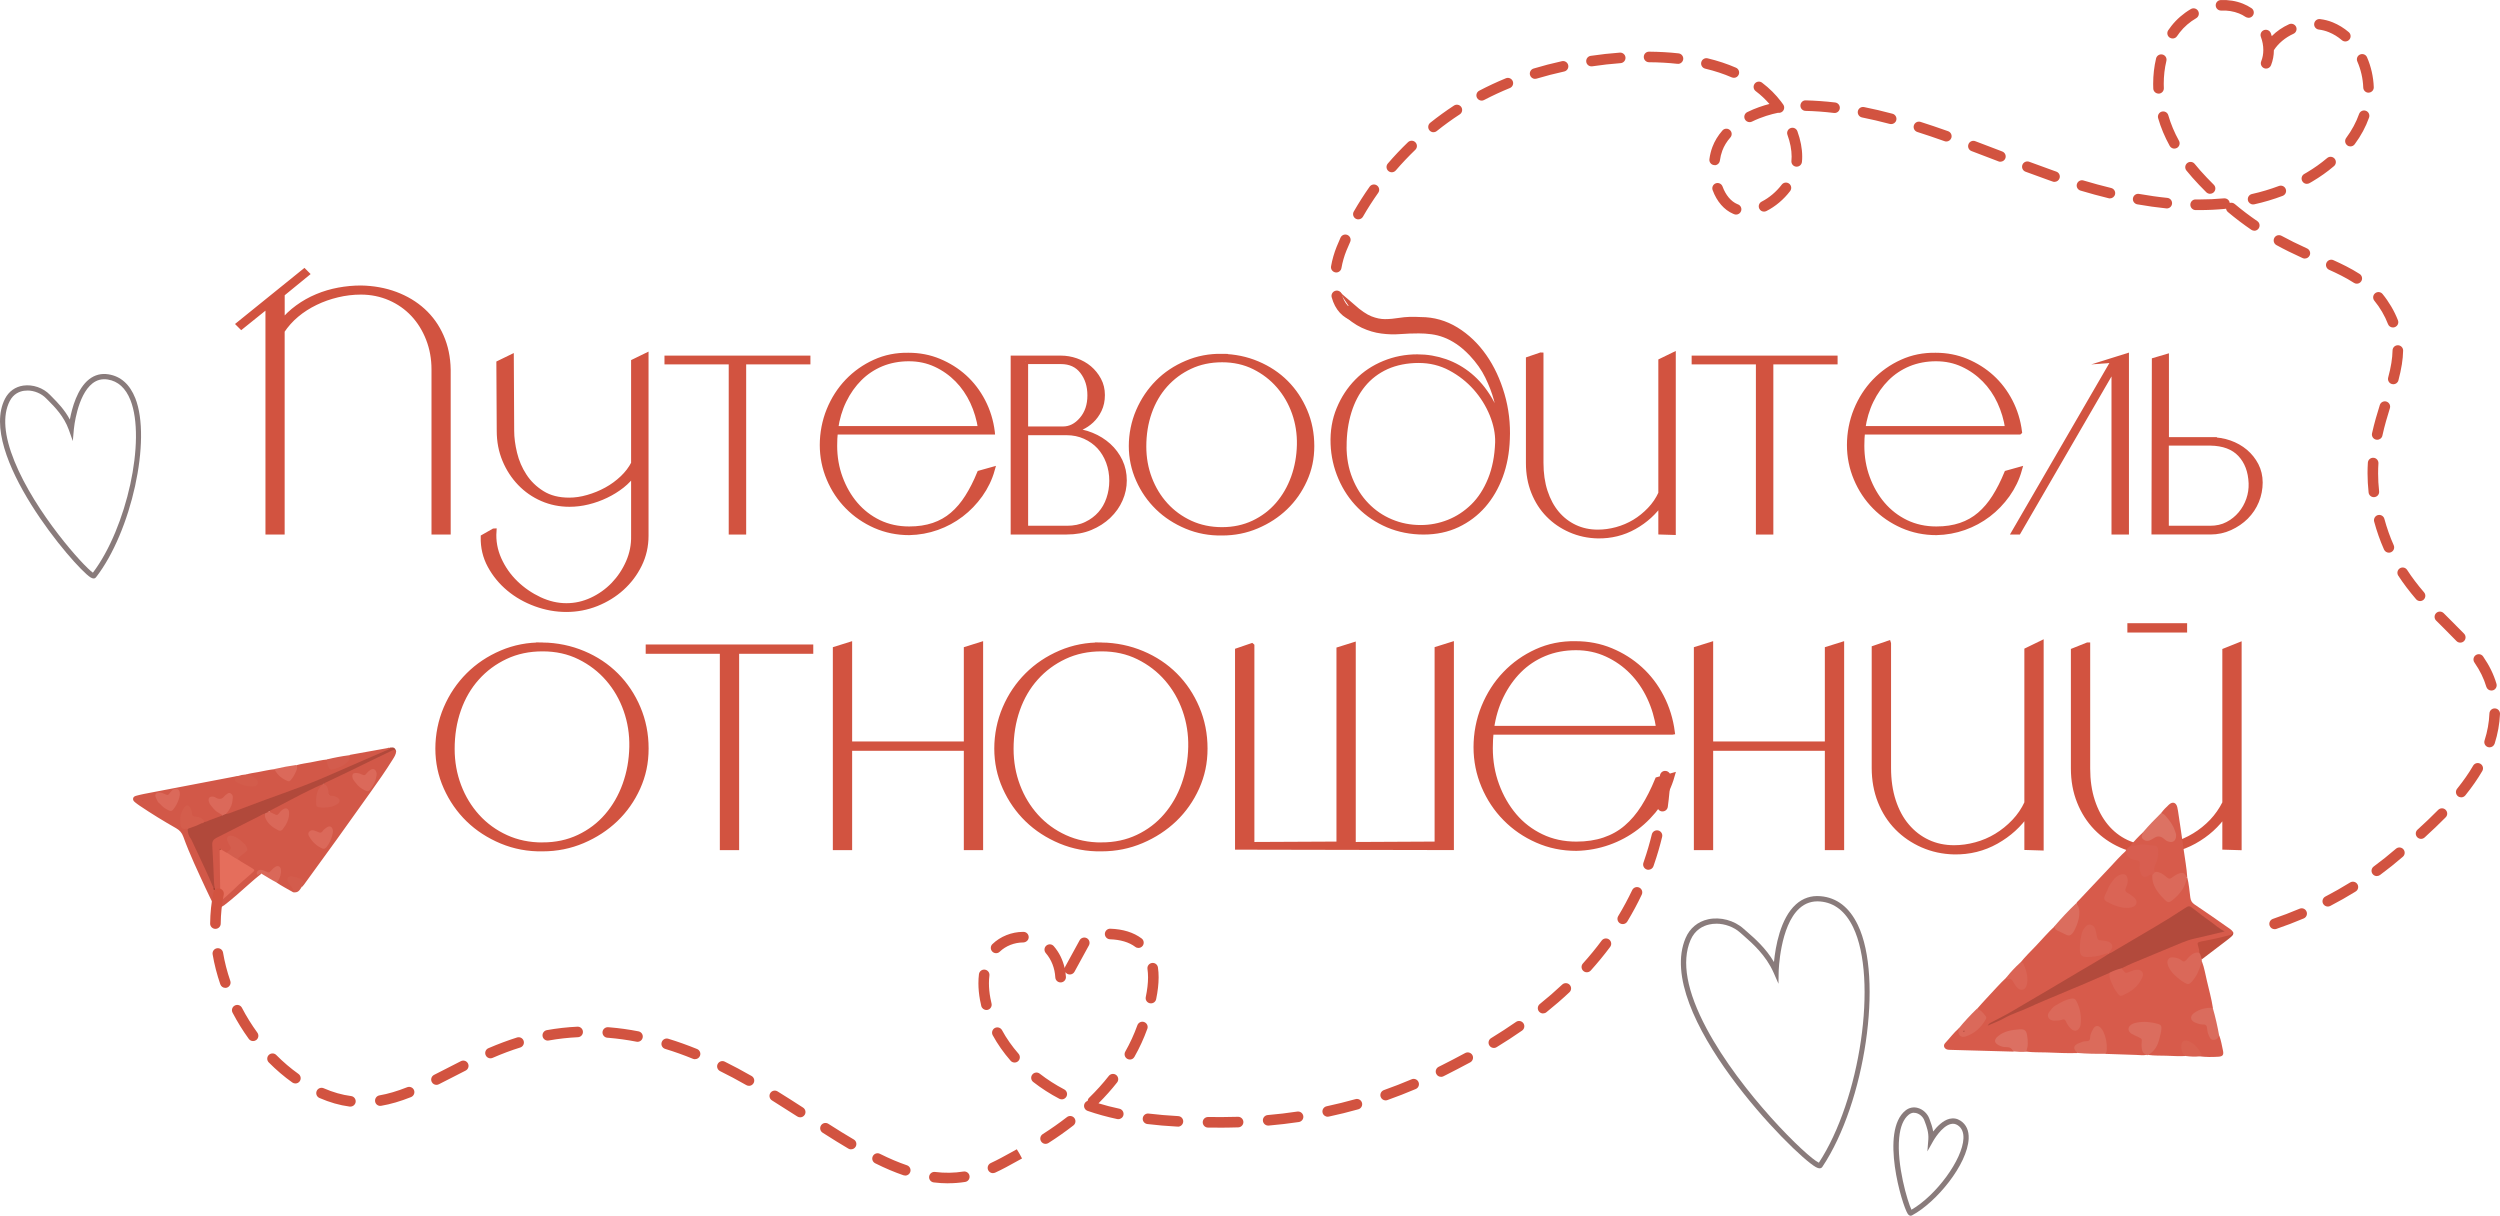 <?xml version="1.0" encoding="UTF-8"?> <svg xmlns="http://www.w3.org/2000/svg" id="_Слой_2" data-name="Слой 2" viewBox="0 0 472.78 229.91"><defs><style> .cls-1 { fill: #b04c3f; } .cls-2 { fill: #db695a; } .cls-3 { fill: #d35c4b; } .cls-4 { fill: #dc7263; } .cls-5, .cls-6 { fill: #d25340; } .cls-7 { fill: #d45d4c; } .cls-8 { fill: #b84737; } .cls-9 { fill: #d35c4d; } .cls-10 { fill: #d35c4c; } .cls-11 { fill: #b24a3c; } .cls-12 { fill: #da6c5d; } .cls-13 { fill: #d25848; } .cls-14 { fill: #d96354; } .cls-15 { fill: #dc7062; } .cls-16 { fill: #d86150; } .cls-17 { fill: #d75b4b; } .cls-18 { fill: #862f21; } .cls-19 { fill: #db6d5e; } .cls-6 { stroke: #d25340; stroke-miterlimit: 10; } .cls-20 { fill: #d85e50; } .cls-21 { fill: #da6455; } .cls-22 { fill: #db6b5b; } .cls-23 { fill: #d55f50; } .cls-24 { fill: #b1493b; } .cls-25 { fill: #ad4533; } .cls-26 { fill: #c04d3c; } .cls-27 { fill: #d45e4e; } .cls-28 { fill: #897b7b; } .cls-29 { fill: #da6859; } .cls-30 { fill: #e56e5c; } </style></defs><g id="_Слой_1-2" data-name="Слой 1"><g><g><path class="cls-6" d="M50.71,57.7l-5.06,4.07-.46-.46,12.35-9.98,.46,.46-4.66,3.81v5.38c.83-1.05,1.82-1.99,2.96-2.82,1.14-.83,2.36-1.52,3.68-2.07,1.31-.55,2.67-.95,4.07-1.21,1.4-.26,2.8-.39,4.2-.39,2.36,.04,4.54,.44,6.53,1.18,1.99,.75,3.72,1.78,5.19,3.12,1.47,1.34,2.62,2.94,3.45,4.83,.83,1.88,1.27,3.98,1.31,6.3v30.67h-2.63v-30.73c0-2.06-.35-3.98-1.05-5.78-.7-1.79-1.66-3.35-2.89-4.66-1.23-1.31-2.69-2.34-4.4-3.09-1.71-.74-3.55-1.12-5.52-1.12-1.49,0-2.97,.18-4.43,.53-1.47,.35-2.86,.84-4.17,1.48-1.31,.64-2.51,1.4-3.58,2.3-1.07,.9-1.98,1.92-2.73,3.05v38.02h-2.63V57.7Z"></path><path class="cls-6" d="M93.39,100.45c-.13,1.84,.19,3.61,.95,5.32,.77,1.71,1.82,3.21,3.15,4.5,1.33,1.29,2.85,2.33,4.53,3.12,1.69,.79,3.38,1.18,5.09,1.18s3.27-.36,4.83-1.08c1.55-.72,2.92-1.7,4.1-2.92,1.18-1.23,2.12-2.64,2.82-4.24,.7-1.6,1.03-3.27,.99-5.02v-11.89c-.57,.88-1.31,1.67-2.23,2.4-.92,.72-1.93,1.35-3.02,1.87-1.09,.53-2.23,.93-3.41,1.22-1.18,.29-2.34,.43-3.48,.43-1.84,0-3.56-.35-5.16-1.05-1.6-.7-3-1.67-4.2-2.92-1.2-1.25-2.16-2.71-2.86-4.4-.7-1.68-1.05-3.51-1.05-5.48l-.07-12.81,2.3-1.12,.07,13.92c0,1.31,.19,2.74,.56,4.27,.37,1.53,.98,2.96,1.84,4.27,.85,1.31,1.98,2.41,3.38,3.28,1.4,.88,3.11,1.31,5.12,1.31,1.14,0,2.32-.17,3.55-.53,1.23-.35,2.4-.83,3.51-1.44,1.12-.61,2.12-1.35,3.02-2.2,.9-.85,1.61-1.78,2.13-2.79v-19.24l2.3-1.12v34.02c0,1.97-.42,3.8-1.25,5.48-.83,1.69-1.94,3.15-3.32,4.4-1.38,1.25-2.98,2.23-4.79,2.96-1.82,.72-3.71,1.08-5.68,1.08s-3.91-.35-5.81-1.05c-1.9-.7-3.59-1.66-5.06-2.89-1.47-1.23-2.65-2.67-3.55-4.33-.9-1.66-1.32-3.46-1.28-5.39l1.97-1.12Z"></path><path class="cls-6" d="M152.76,67.75v.66h-12.15v32.18h-2.3v-32.18h-12.15v-.66h26.6Z"></path><path class="cls-6" d="M187.63,81.67h-29.68c-.04,.44-.08,.86-.1,1.28-.02,.42-.03,.87-.03,1.35,0,2.15,.35,4.17,1.05,6.07,.7,1.9,1.66,3.58,2.89,5.02,1.23,1.44,2.7,2.58,4.43,3.42,1.73,.83,3.64,1.25,5.75,1.25,1.71,0,3.24-.23,4.6-.69,1.36-.46,2.56-1.14,3.61-2.04,1.05-.9,1.99-2,2.82-3.32,.83-1.31,1.6-2.82,2.3-4.53l2.36-.66c-.48,1.71-1.24,3.28-2.27,4.73-1.03,1.44-2.23,2.69-3.61,3.74-1.38,1.05-2.9,1.87-4.56,2.46-1.66,.59-3.41,.91-5.25,.95-2.28,0-4.41-.44-6.4-1.31-1.99-.88-3.73-2.07-5.22-3.58-1.49-1.51-2.66-3.27-3.51-5.29-.85-2.01-1.28-4.14-1.28-6.37s.43-4.52,1.28-6.6c.85-2.08,2.01-3.88,3.48-5.42,1.47-1.53,3.19-2.75,5.15-3.64,1.97-.9,4.09-1.32,6.37-1.28,2.06,0,3.98,.37,5.78,1.12,1.79,.75,3.39,1.75,4.79,3.02,1.4,1.27,2.56,2.79,3.48,4.56,.92,1.77,1.51,3.69,1.77,5.75Zm-2.17-.59c-.26-1.79-.77-3.49-1.51-5.09-.75-1.6-1.71-3-2.89-4.2-1.18-1.2-2.55-2.17-4.1-2.89-1.55-.72-3.25-1.08-5.09-1.08s-3.61,.33-5.19,.98c-1.58,.66-2.96,1.58-4.14,2.76s-2.17,2.58-2.96,4.2c-.79,1.62-1.31,3.39-1.58,5.32h27.45Z"></path><path class="cls-6" d="M200.63,67.75c.96,0,1.92,.16,2.86,.49,.94,.33,1.77,.8,2.5,1.41,.72,.61,1.31,1.35,1.77,2.2,.46,.85,.69,1.81,.69,2.86s-.2,1.98-.59,2.79c-.39,.81-.89,1.49-1.48,2.04-.59,.55-1.23,.97-1.9,1.28-.68,.31-1.32,.53-1.94,.66,1.36,.04,2.65,.32,3.87,.82,1.23,.5,2.3,1.17,3.22,2,.92,.83,1.64,1.81,2.17,2.92s.79,2.33,.79,3.64c0,1.23-.25,2.42-.76,3.58-.5,1.16-1.24,2.2-2.2,3.12-.96,.92-2.1,1.65-3.42,2.2-1.31,.55-2.8,.82-4.47,.82h-10.11v-32.83h9Zm-6.7,.59v12.81h7.09c1.36,0,2.55-.6,3.58-1.81,1.03-1.2,1.54-2.73,1.54-4.56s-.48-3.32-1.44-4.56c-.96-1.25-2.32-1.87-4.07-1.87h-6.7Zm7.81,31.59c1.4,0,2.63-.25,3.68-.76,1.05-.5,1.94-1.16,2.66-1.97,.72-.81,1.27-1.76,1.64-2.86,.37-1.09,.56-2.23,.56-3.41,0-1.27-.21-2.46-.62-3.58-.42-1.12-1-2.08-1.74-2.89-.75-.81-1.65-1.45-2.73-1.94-1.07-.48-2.24-.72-3.51-.72h-7.75v18.12h7.81Z"></path><path class="cls-6" d="M231.1,67.42c2.36,.04,4.59,.5,6.67,1.38,2.08,.88,3.88,2.07,5.39,3.58,1.51,1.51,2.7,3.29,3.58,5.35,.88,2.06,1.31,4.27,1.31,6.63s-.45,4.41-1.35,6.4c-.9,1.99-2.11,3.72-3.64,5.19-1.53,1.47-3.33,2.64-5.38,3.51-2.06,.88-4.25,1.31-6.57,1.31-2.36,.04-4.6-.37-6.7-1.25-2.1-.88-3.92-2.06-5.45-3.55-1.53-1.49-2.75-3.24-3.64-5.25-.9-2.01-1.35-4.14-1.35-6.37s.45-4.52,1.35-6.6c.9-2.08,2.11-3.88,3.64-5.42s3.35-2.75,5.45-3.64c2.1-.9,4.33-1.32,6.7-1.28Zm0,32.77c2.19,0,4.18-.43,5.98-1.28,1.79-.85,3.33-2.01,4.6-3.48,1.27-1.47,2.25-3.17,2.96-5.12,.7-1.95,1.07-4.02,1.12-6.21,.04-2.1-.27-4.11-.95-6.04-.68-1.93-1.67-3.63-2.96-5.12-1.29-1.49-2.85-2.68-4.66-3.58-1.82-.9-3.84-1.35-6.07-1.35s-4.26,.43-6.07,1.28c-1.82,.85-3.38,2.01-4.7,3.48-1.31,1.47-2.32,3.2-3.02,5.19-.7,1.99-1.05,4.15-1.05,6.47,0,2.15,.36,4.17,1.08,6.07,.72,1.9,1.74,3.58,3.05,5.02s2.88,2.58,4.7,3.42c1.82,.83,3.82,1.25,6.01,1.25Z"></path><path class="cls-6" d="M255.73,57.96c1.36,1.18,2.5,1.96,3.45,2.33,.94,.37,1.85,.56,2.73,.56s1.84-.09,2.89-.26c1.05-.17,2.34-.22,3.87-.13,2.41,0,4.64,.64,6.7,1.9,2.06,1.27,3.82,2.96,5.29,5.06s2.59,4.51,3.38,7.22c.79,2.71,1.12,5.52,.99,8.41-.09,2.54-.53,4.87-1.31,6.99-.79,2.12-1.86,3.96-3.22,5.52-1.36,1.55-2.99,2.78-4.89,3.68-1.9,.9-4.04,1.35-6.4,1.35s-4.64-.44-6.7-1.31c-2.06-.88-3.84-2.07-5.35-3.58-1.51-1.51-2.7-3.28-3.58-5.32-.88-2.04-1.36-4.17-1.45-6.4-.09-2.41,.28-4.62,1.12-6.63,.83-2.01,1.97-3.75,3.42-5.22,1.44-1.47,3.15-2.6,5.12-3.41,1.97-.81,4.05-1.21,6.24-1.21,1.84,0,3.6,.3,5.29,.89,1.68,.59,3.23,1.47,4.63,2.63,1.4,1.16,2.63,2.62,3.68,4.37,1.05,1.75,1.86,3.79,2.43,6.11-.09-.57-.2-1.38-.33-2.43-.13-1.05-.38-2.25-.75-3.61-.37-1.36-.92-2.78-1.64-4.27-.72-1.49-1.74-2.93-3.05-4.33-.88-.92-1.74-1.66-2.59-2.23-.85-.57-1.69-1.01-2.5-1.31-.81-.31-1.63-.51-2.46-.62-.83-.11-1.64-.16-2.43-.16-1.18,0-2.35,.04-3.51,.13-1.16,.09-2.33,.06-3.51-.1-1.18-.15-2.36-.5-3.55-1.05-1.18-.55-2.41-1.43-3.68-2.66l1.71-.85Zm-1.58,26.4c0,2.28,.38,4.37,1.15,6.27,.76,1.9,1.81,3.54,3.12,4.89,1.31,1.36,2.84,2.41,4.6,3.15,1.75,.74,3.63,1.12,5.65,1.12,1.84,0,3.61-.34,5.32-1.02,1.71-.68,3.24-1.69,4.6-3.02,1.36-1.33,2.45-3.02,3.28-5.06,.83-2.04,1.29-4.39,1.38-7.06,.04-1.66-.31-3.41-1.05-5.25-.75-1.84-1.79-3.51-3.12-5.02-1.34-1.51-2.92-2.76-4.76-3.74-1.84-.99-3.85-1.48-6.04-1.48s-4.3,.41-6.08,1.21c-1.77,.81-3.25,1.94-4.43,3.38-1.18,1.44-2.08,3.16-2.69,5.15-.61,1.99-.92,4.15-.92,6.47Z"></path><path class="cls-6" d="M291.39,67.16v20.36c0,2.01,.26,3.83,.79,5.45,.53,1.62,1.27,3,2.23,4.14,.96,1.14,2.1,2.01,3.42,2.63,1.31,.61,2.76,.92,4.33,.92,1.18,0,2.37-.16,3.58-.49,1.2-.33,2.33-.81,3.38-1.44,1.05-.63,2.01-1.41,2.89-2.33,.88-.92,1.58-1.95,2.1-3.09v-25.02l2.3-1.12v33.49l-2.3-.07v-5.58c-1.27,1.88-2.96,3.42-5.06,4.6-2.1,1.18-4.4,1.75-6.9,1.71-1.84-.04-3.56-.42-5.16-1.12-1.6-.7-2.99-1.65-4.17-2.86-1.18-1.2-2.1-2.64-2.76-4.3-.66-1.66-.99-3.48-.99-5.45v-19.64l2.3-.79Z"></path><path class="cls-6" d="M347.01,67.75v.66h-12.15v32.18h-2.3v-32.18h-12.15v-.66h26.6Z"></path><path class="cls-6" d="M381.88,81.67h-29.68c-.04,.44-.08,.86-.1,1.28-.02,.42-.03,.87-.03,1.35,0,2.15,.35,4.17,1.05,6.07,.7,1.9,1.66,3.58,2.89,5.02s2.7,2.58,4.43,3.42c1.73,.83,3.64,1.25,5.75,1.25,1.71,0,3.24-.23,4.6-.69,1.36-.46,2.56-1.14,3.61-2.04,1.05-.9,1.99-2,2.82-3.32,.83-1.31,1.6-2.82,2.3-4.53l2.36-.66c-.48,1.71-1.24,3.28-2.27,4.73-1.03,1.44-2.23,2.69-3.61,3.74-1.38,1.05-2.9,1.87-4.56,2.46-1.66,.59-3.42,.91-5.25,.95-2.28,0-4.41-.44-6.4-1.31-1.99-.88-3.73-2.07-5.22-3.58-1.49-1.51-2.66-3.27-3.51-5.29-.85-2.01-1.28-4.14-1.28-6.37s.43-4.52,1.28-6.6c.85-2.08,2.01-3.88,3.48-5.42,1.47-1.53,3.19-2.75,5.16-3.64,1.97-.9,4.09-1.32,6.37-1.28,2.06,0,3.98,.37,5.78,1.12,1.79,.75,3.39,1.75,4.79,3.02,1.4,1.27,2.56,2.79,3.48,4.56,.92,1.77,1.51,3.69,1.77,5.75Zm-2.17-.59c-.26-1.79-.77-3.49-1.51-5.09-.74-1.6-1.71-3-2.89-4.2-1.18-1.2-2.55-2.17-4.1-2.89-1.55-.72-3.25-1.08-5.09-1.08s-3.61,.33-5.19,.98c-1.58,.66-2.96,1.58-4.14,2.76-1.18,1.18-2.17,2.58-2.96,4.2-.79,1.62-1.31,3.39-1.58,5.32h27.45Z"></path><path class="cls-6" d="M399.81,68.08l2.3-.72v33.23h-2.3v-31.26l-18.12,31.26h-.72l18.85-32.51Z"></path><path class="cls-6" d="M418,83.18c1.31,0,2.53,.2,3.64,.59s2.1,.95,2.96,1.67c.85,.72,1.53,1.58,2.04,2.56,.5,.98,.76,2.07,.76,3.25s-.23,2.4-.69,3.51c-.46,1.12-1.12,2.1-1.97,2.96-.85,.85-1.86,1.54-3.02,2.07-1.16,.53-2.4,.79-3.71,.79h-10.64l.07-32.44,2.23-.66v15.69h8.34Zm-.07,16.75c1.27,0,2.39-.25,3.35-.76,.96-.5,1.78-1.16,2.46-1.97,.68-.81,1.19-1.72,1.54-2.73,.35-1.01,.5-2.04,.46-3.09-.09-2.28-.78-4.1-2.07-5.48-1.29-1.38-3.18-2.09-5.68-2.13h-8.34v16.15h8.27Z"></path></g><g><path class="cls-6" d="M102.61,122c2.73,.05,5.29,.58,7.69,1.59,2.4,1.01,4.47,2.39,6.21,4.13s3.12,3.8,4.13,6.18c1.01,2.38,1.52,4.92,1.52,7.65s-.52,5.09-1.55,7.39c-1.04,2.3-2.44,4.29-4.21,5.99-1.77,1.69-3.84,3.04-6.21,4.05-2.37,1.01-4.9,1.52-7.58,1.52-2.73,.05-5.3-.43-7.73-1.44-2.42-1.01-4.52-2.37-6.29-4.09-1.77-1.72-3.17-3.74-4.21-6.06-1.04-2.32-1.55-4.77-1.55-7.35s.52-5.22,1.55-7.62c1.03-2.4,2.44-4.48,4.21-6.25s3.86-3.17,6.29-4.21c2.42-1.03,5-1.53,7.73-1.48Zm0,37.81c2.52,0,4.82-.49,6.9-1.48,2.07-.98,3.84-2.32,5.3-4.02,1.46-1.69,2.6-3.66,3.41-5.91,.81-2.25,1.24-4.63,1.29-7.16,.05-2.42-.32-4.75-1.1-6.97-.78-2.22-1.92-4.19-3.41-5.91-1.49-1.72-3.28-3.09-5.38-4.13-2.1-1.04-4.43-1.55-7.01-1.55s-4.91,.49-7.01,1.48c-2.1,.99-3.9,2.32-5.42,4.02-1.52,1.69-2.68,3.69-3.49,5.99-.81,2.3-1.21,4.79-1.21,7.46,0,2.48,.42,4.81,1.25,7.01s2.01,4.13,3.52,5.8c1.52,1.67,3.32,2.98,5.42,3.94,2.1,.96,4.41,1.44,6.93,1.44Z"></path><path class="cls-6" d="M153.3,122.38v.76h-14.02v37.13h-2.65v-37.13h-14.02v-.76h30.69Z"></path><path class="cls-6" d="M158,160.27v-37.51l2.65-.83v18.79h22.12v-17.96l2.65-.83v38.34h-2.65v-18.79h-22.12v18.79h-2.65Z"></path><path class="cls-6" d="M208.31,122c2.73,.05,5.29,.58,7.69,1.59,2.4,1.01,4.47,2.39,6.21,4.13s3.12,3.8,4.13,6.18c1.01,2.38,1.52,4.92,1.52,7.65s-.52,5.09-1.55,7.39c-1.04,2.3-2.44,4.29-4.21,5.99-1.77,1.69-3.84,3.04-6.21,4.05-2.37,1.01-4.9,1.52-7.58,1.52-2.73,.05-5.3-.43-7.73-1.44-2.42-1.01-4.52-2.37-6.29-4.09-1.77-1.72-3.17-3.74-4.21-6.06-1.04-2.32-1.55-4.77-1.55-7.35s.52-5.22,1.55-7.62c1.03-2.4,2.44-4.48,4.21-6.25s3.86-3.17,6.29-4.21c2.42-1.03,5-1.53,7.73-1.48Zm0,37.81c2.52,0,4.82-.49,6.9-1.48,2.07-.98,3.84-2.32,5.3-4.02,1.46-1.69,2.6-3.66,3.41-5.91,.81-2.25,1.24-4.63,1.29-7.16,.05-2.42-.32-4.75-1.1-6.97-.78-2.22-1.92-4.19-3.41-5.91-1.49-1.72-3.28-3.09-5.38-4.13-2.1-1.04-4.43-1.55-7.01-1.55s-4.91,.49-7.01,1.48c-2.1,.99-3.9,2.32-5.42,4.02-1.52,1.69-2.68,3.69-3.49,5.99-.81,2.3-1.21,4.79-1.21,7.46,0,2.48,.42,4.81,1.25,7.01s2.01,4.13,3.52,5.8c1.52,1.67,3.32,2.98,5.42,3.94,2.1,.96,4.41,1.44,6.93,1.44Z"></path><path class="cls-6" d="M236.72,122.15v37.58l16.52-.08v-36.82l2.65-.83v37.73l15.91-.08v-36.9l2.65-.83v38.34l-40.39-.08v-37.13l2.65-.91Z"></path><path class="cls-6" d="M316.21,138.44h-34.25c-.05,.51-.09,1-.11,1.48-.03,.48-.04,1-.04,1.55,0,2.48,.4,4.81,1.21,7.01,.81,2.2,1.92,4.13,3.33,5.8s3.12,2.98,5.12,3.94c1.99,.96,4.21,1.44,6.63,1.44,1.97,0,3.74-.27,5.3-.8,1.57-.53,2.96-1.31,4.17-2.35,1.21-1.03,2.3-2.31,3.26-3.83,.96-1.52,1.84-3.26,2.65-5.23l2.73-.76c-.56,1.97-1.43,3.79-2.61,5.46-1.19,1.67-2.58,3.11-4.17,4.32-1.59,1.21-3.35,2.16-5.27,2.84-1.92,.68-3.94,1.05-6.06,1.1-2.63,0-5.09-.5-7.39-1.52-2.3-1.01-4.31-2.39-6.02-4.13-1.72-1.74-3.07-3.78-4.05-6.1-.98-2.32-1.48-4.77-1.48-7.35s.49-5.21,1.48-7.61c.99-2.4,2.32-4.48,4.02-6.25,1.69-1.77,3.67-3.17,5.95-4.21,2.27-1.03,4.72-1.53,7.35-1.48,2.37,0,4.6,.43,6.67,1.29,2.07,.86,3.91,2.02,5.53,3.49,1.62,1.47,2.96,3.22,4.02,5.27,1.06,2.05,1.74,4.26,2.05,6.63Zm-2.5-.68c-.3-2.07-.88-4.03-1.74-5.87-.86-1.84-1.97-3.46-3.33-4.85-1.36-1.39-2.94-2.5-4.74-3.33s-3.75-1.25-5.87-1.25-4.17,.38-5.99,1.14c-1.82,.76-3.41,1.82-4.77,3.18-1.36,1.36-2.5,2.98-3.41,4.85-.91,1.87-1.52,3.92-1.82,6.14h31.67Z"></path><path class="cls-6" d="M320.83,160.27v-37.51l2.65-.83v18.79h22.12v-17.96l2.65-.83v38.34h-2.65v-18.79h-22.12v18.79h-2.65Z"></path><path class="cls-6" d="M357.12,121.7v23.49c0,2.32,.3,4.42,.91,6.29,.61,1.87,1.46,3.46,2.58,4.77,1.11,1.31,2.42,2.32,3.94,3.03,1.51,.71,3.18,1.06,5,1.06,1.36,0,2.74-.19,4.13-.57,1.39-.38,2.69-.93,3.9-1.67,1.21-.73,2.32-1.63,3.33-2.69,1.01-1.06,1.82-2.25,2.42-3.56v-28.87l2.65-1.29v38.64l-2.65-.08v-6.44c-1.47,2.17-3.41,3.94-5.83,5.3-2.42,1.36-5.08,2.02-7.96,1.97-2.12-.05-4.1-.48-5.95-1.29-1.84-.81-3.45-1.91-4.81-3.3-1.36-1.39-2.42-3.04-3.18-4.96-.76-1.92-1.14-4.02-1.14-6.29v-22.66l2.65-.91Z"></path><path class="cls-6" d="M394.78,122v23.34c0,2.27,.3,4.33,.91,6.18,.61,1.84,1.45,3.42,2.54,4.74,1.08,1.31,2.37,2.32,3.86,3.03,1.49,.71,3.14,1.06,4.96,1.06,1.36,0,2.73-.2,4.09-.61,1.36-.4,2.65-.97,3.87-1.71,1.21-.73,2.31-1.62,3.3-2.65,.98-1.03,1.8-2.21,2.46-3.52v-28.79l2.65-1.06v38.26l-2.65-.08v-6.36c-1.47,2.17-3.41,3.93-5.83,5.27s-5.05,1.98-7.88,1.93c-2.12,0-4.09-.4-5.91-1.21s-3.4-1.91-4.74-3.3c-1.34-1.39-2.39-3.03-3.14-4.93-.76-1.89-1.14-3.98-1.14-6.25v-22.28l2.65-1.06Zm8.03-3.64h10.3v.76h-10.3v-.76Z"></path></g><path class="cls-28" d="M361.33,229.91c-.16,0-.37-.08-.56-.37-1.07-1.62-5.27-15.65-.42-19.53,.68-.55,1.53-.72,2.35-.48,.97,.27,1.81,1.07,2.16,2.02l.11,.3c.19,.52,.47,1.26,.62,2.13,.72-.93,1.83-2.09,3.08-2.4,.74-.18,1.45-.06,2.1,.37,1.07,.7,1.6,1.87,1.53,3.39-.22,4.85-6.07,12.02-10.71,14.5h0s-.14,.07-.26,.07Zm.64-19.48c-.3,0-.65,.09-1,.37-1,.8-1.61,2.27-1.81,4.37-.5,5.09,1.58,12.09,2.32,13.6,4.67-2.69,9.65-9.47,9.83-13.46,.05-1.16-.31-2.01-1.08-2.51-.42-.27-.84-.35-1.32-.23-1.74,.42-3.29,3.17-3.31,3.2l-1.11,1.97,.18-2.26c.1-1.32-.34-2.49-.63-3.26l-.12-.32c-.23-.65-.83-1.21-1.49-1.39-.13-.04-.29-.06-.46-.06Z"></path><path class="cls-28" d="M344.13,220.95c-.2,0-.43-.07-.7-.22-4.21-2.29-30.72-29.19-24.66-43.34,.79-1.85,2.3-3.11,4.25-3.54,2.32-.51,4.96,.2,6.73,1.8,.19,.17,.41,.36,.64,.56,1.46,1.27,3.54,3.09,5.09,5.72,.28-2.84,1.18-8.23,4.15-10.9,1.31-1.18,2.88-1.71,4.67-1.55,3.07,.27,5.44,2.1,7.05,5.46,4.84,10.09,1.39,33.6-6.72,45.73h0c-.12,.18-.29,.27-.51,.27Zm-.32-.83s0,0,0,0h0Zm-19.27-45.43c-.44,0-.87,.04-1.29,.14-1.15,.25-2.7,.97-3.55,2.95-1.74,4.06-.72,9.69,3.03,16.72,6.46,12.14,19.02,24.38,21.24,25.38,7.84-11.96,11.19-34.73,6.49-44.51-1.45-3.01-3.54-4.66-6.23-4.89-1.51-.13-2.82,.3-3.92,1.29-3.73,3.35-3.94,11.92-3.94,12l-.04,2.27-.91-2.08c-1.47-3.33-4-5.54-5.67-7.01-.24-.21-.46-.4-.65-.57-1.2-1.08-2.91-1.7-4.55-1.7Z"></path><path class="cls-28" d="M17.71,109.4c-.16,0-.36-.06-.61-.22-3.03-1.93-21.44-23.49-16.15-33.78,.71-1.38,1.94-2.26,3.45-2.48,1.79-.26,3.77,.42,5.03,1.73,.13,.14,.28,.29,.44,.45,.97,.98,2.33,2.35,3.34,4.24,.41-2.19,1.4-5.86,3.65-7.62,1.07-.83,2.3-1.15,3.66-.93,2.32,.37,4.02,1.89,5.07,4.52,3.09,7.81-.73,25.22-7.44,33.87-.08,.1-.22,.22-.45,.22Zm-.33-.84s0,0,0,0h0s0,0,0,0ZM5.17,73.86c-.21,0-.42,.01-.62,.04-.84,.12-2,.56-2.71,1.95-1.38,2.69-1.08,6.52,.9,11.39,3.97,9.78,13.08,19.87,14.83,21.06,6.42-8.51,10.06-25.15,7.1-32.63-.9-2.28-2.35-3.59-4.29-3.9-1.09-.17-2.04,.07-2.89,.73-2.91,2.27-3.52,8.59-3.52,8.65l-.2,2.26-.76-2.14c-.91-2.54-2.67-4.31-3.83-5.48-.17-.17-.32-.32-.46-.46-.89-.92-2.25-1.48-3.55-1.48Z"></path><g><path class="cls-13" d="M66,142.83c.08-.03,.16-.07,.25-.09,2.33-.42,4.66-.84,7-1.26,.1,.02,.18-.09,.28-.05h0c.07,0,.13,0,.2-.03,.03-.02,.05-.03,.09-.03,.19,.6-.35,.63-.65,.77-1.47,.66-2.93,1.32-4.42,1.95-2.86,1.22-5.69,2.53-8.56,3.72-2.83,1.18-5.73,2.19-8.61,3.23-2.62,.94-5.22,1.93-7.82,2.91-.36,.13-.7,.31-1.05,.02-.13-.38,.14-.62,.31-.89,.42-.64,.67-1.34,.7-2.11,.01-.23,0-.45-.21-.59-.24-.15-.45,0-.59,.15-.7,.78-1.46,1.08-2.43,.48-.18-.11-.44-.1-.6,.11-.14,.18-.08,.39,.01,.56,.35,.67,.82,1.24,1.47,1.66,.33,.22,.79,.36,.79,.89-.02,.04-.03,.1-.06,.12-1.07,.59-2.18,1.1-3.41,1.26-.55-.48-1.13-.89-1.91-.94-.38-.03-.61-.33-.72-.7-.03-.11-.04-.22-.07-.32-.1-.37-.12-.9-.59-.91-.43,0-.58,.49-.71,.86-.16,.46-.33,.91-.28,1.42,.03,.37-.03,.74,.12,1.11,.18,.43,.62,.27,.91,.44,.1,.06,.19,.12,.26,.21,.66,2.08,1.9,3.9,2.71,5.92,.64,1.59,1.57,3.06,1.96,4.73,0-.02,0,0,0-.02-.31-1.07-.21-2.16-.27-3.23-.08-1.45-.12-2.9-.22-4.35-.05-.76,.27-1.28,.92-1.61,2.34-1.17,4.67-2.37,7.01-3.54,.51-.26,1-.55,1.52-.8,.28-.14,.56-.28,.88-.11,.09,.07,.15,.17,.17,.28,.19,1.28,1.12,1.95,2.11,2.56,.28,.17,.61,.25,.84-.05,.62-.8,1.05-1.68,1.07-2.72,0-.23-.02-.45-.27-.56-.21-.09-.38,.03-.55,.14-.25,.16-.39,.42-.6,.61-.62,.58-1.88,.19-2.11-.66,.15-.46,.59-.59,.95-.77,2.78-1.4,5.5-2.94,8.35-4.21,.3-.13,.58-.33,.93-.23,.23,.29,.03,.48-.15,.68-.77,.88-.85,1.95-.82,3.05,0,.27,.15,.48,.44,.5,1,.07,1.99,.08,2.89-.47,.21-.13,.45-.25,.41-.54-.03-.25-.26-.4-.47-.42-1.16-.09-1.63-.77-1.72-1.85-.03-.38-.57-.52-.48-.97,.1-.35,.42-.45,.69-.58,3.78-1.76,7.49-3.69,11.3-5.39,.28-.13,.55-.28,.83-.42,.39-.2,.72-.17,.9,.3-.02,.6-.35,1.09-.65,1.57-1.31,2.11-2.73,4.13-4.17,6.15-4.17,5.88-8.37,11.73-12.63,17.55-.12,.16-.26,.3-.39,.45-.23-.15-.15-.36-.07-.53,.2-.41,0-.63-.35-.76-.43-.16-.85-.37-1.31-.43-.54-.07-.74,.23-.52,.72,.11,.24,.29,.44,.46,.65,.32,.4,.48,.83,.37,1.34-.09-.01-.18,0-.25-.04-1.06-.61-2.14-1.17-3.15-1.85,.04-.5,.41-.87,.51-1.35,.09-.45,.33-1.01-.11-1.28-.46-.29-.79,.23-1.07,.55-.42,.46-.87,.55-1.43,.29-.33-.15-.67-.33-1.07-.17,.05,.21,.3,.14,.33,.32-.82,.63-1.6,1.32-2.38,2.01-1.52,1.34-3.03,2.72-4.64,3.95-.25,.19-.52,.32-.82,.41-.67,.19-.86,.15-1.17-.47-.52-1.02-1.01-2.06-1.5-3.1-1.49-3.23-3.03-6.44-4.24-9.79-.28-.77-.71-1.24-1.39-1.63-2.35-1.33-4.64-2.74-6.88-4.25-.27-.19-.55-.38-.8-.59-.24-.2-.5-.4-.43-.77,.07-.37,.38-.46,.69-.54,.47-.12,.94-.24,1.42-.33,4.19-.81,8.38-1.61,12.57-2.41,1.5-.29,2.99-.58,4.49-.86,.24-.05,.47-.13,.72-.09-.21,.91-.21,.9,.7,1.3,.62,.27,1.28,.34,1.94,.39,.3,.02,.6-.03,.73-.34,.15-.34-.11-.52-.33-.71-.33-.28-.7-.45-1.11-.57-.21-.06-.45-.07-.51-.35,.75-.26,1.55-.33,2.32-.48,1.06-.2,2.11-.45,3.18-.56,.57,.35,.87,.97,1.41,1.36,1.14,.84,1.32,.79,2.05-.42,.32-.54,.39-1.16,.68-1.7,.86-.25,1.76-.36,2.64-.52,1.05-.19,2.09-.46,3.17-.55,.27,.3,.28,.69,.4,1.04,.15,.45,.43,.64,.91,.48,.55-.17,1.08-.39,1.59-.65,.69-.35,.96-.99,1.22-1.65Z"></path><path class="cls-24" d="M38.67,155.44c.37,0,.65-.22,.98-.34,.82-.3,1.64-.6,2.45-.91,.1-.31,.31-.4,.61-.28,.25,.02,.48-.05,.71-.13,2.21-.83,4.42-1.67,6.64-2.49,2.42-.89,4.86-1.73,7.27-2.66,1.77-.68,3.53-1.39,5.27-2.17,3.41-1.52,6.85-2.97,10.26-4.47,.34-.15,.8-.17,.96-.62,.69-.07,.89,.05,1.06,.66-.23-.29-.49-.21-.77-.08-1.21,.59-2.42,1.16-3.63,1.75-1.55,.75-3.08,1.52-4.63,2.26-1.43,.69-2.87,1.36-4.3,2.05-.14,.07-.26,.16-.39,.25h0c-.93,.34-1.81,.79-2.7,1.22-1.15,.55-2.28,1.15-3.41,1.74-1.29,.67-2.57,1.34-3.86,2.02-.12,.06-.22,.15-.33,.22-.02,.02-.04,.05-.05,.07-.1,.15-.23,.26-.39,.34-.09,.03-.18,.02-.26-.03-.4,.06-.73,.3-1.08,.48-2.72,1.38-5.43,2.76-8.15,4.13-.58,.29-.83,.67-.79,1.36,.15,2.33,.23,4.67,.33,7.01,.02,.44,.08,.87,.19,1.3-.11,0-.2-.05-.27-.13-.55-1.39-1.18-2.75-1.81-4.11-.76-1.64-1.53-3.27-2.3-4.9-.06-.12-.1-.25-.18-.35-.42-.54-.61-1.16-.61-1.84,.01-.33,.25-.45,.51-.53,.67-.23,1.31-.54,1.97-.78,.12-.06,.26-.09,.4-.08,.1,.02,.2,.04,.3,.05Z"></path><path class="cls-2" d="M56.08,144.67c.25,.48,.03,.92-.15,1.33-.24,.54-.55,1.06-.93,1.52-.16,.19-.31,.3-.56,.2-1.06-.42-1.91-1.09-2.46-2.1-.03-.05-.02-.13-.02-.2,1.37-.32,2.74-.57,4.13-.76Z"></path><path class="cls-9" d="M66,142.83c.2,.63-.02,1.08-.52,1.49-.71,.59-1.55,.9-2.41,1.15-.53,.15-.77,.02-.97-.5-.17-.43-.41-.87-.22-1.37,1.36-.33,2.73-.59,4.12-.77Z"></path><path class="cls-3" d="M46.44,146.47c.76,.02,1.4,.32,1.96,.81,.26,.23,.44,.48,.34,.86-.11,.41-.43,.58-.79,.59-1.14,.02-2.23-.23-3.21-.84-.41-.26-.4-.59-.05-.91,.1-.09,.22-.15,.32-.23,.46-.16,.93-.25,1.42-.28Z"></path><path class="cls-29" d="M49.39,165.2c-.2-.02-.32,.11-.47,.2-.23,.14-.33,0-.36-.2-.06-.39,.31-.73,.76-.7,.35,.02,.68,.15,1,.32,.49,.26,.61,.24,.95-.18,.23-.28,.49-.51,.78-.7,.53-.34,1-.09,1.08,.52,.1,.81-.21,1.51-.57,2.2-.07,.13-.21,.15-.33,.19-.98-.5-1.89-1.1-2.84-1.66Z"></path><path class="cls-10" d="M55.63,168.75c-.07-.08-.21-.17-.2-.25,.04-.53-.33-.84-.61-1.19-.21-.26-.38-.54-.46-.87-.06-.29,.02-.52,.33-.62,.17-.06,.33-.14,.51-.11,.71,.14,1.41,.34,2.01,.76,.36,.26,.35,.3,.12,.7-.11,.19-.27,.35-.29,.58-.33,.54-.64,1.1-1.43,.99Z"></path><path class="cls-24" d="M73.53,141.44c-.09,.06-.18,.08-.28,.05,.09-.07,.18-.08,.28-.05Z"></path><path class="cls-24" d="M73.73,141.41c-.07,0-.13,.02-.2,.02,.07,0,.13-.02,.2-.02Z"></path><path class="cls-30" d="M45.06,162.57c.64,.48,1.35,.83,2.03,1.26,.17,.11,.34,.2,.51,.31,.66,.42,.64,.43,.04,.97-1.06,.95-2.17,1.85-3.19,2.86-.85,.85-1.78,1.62-2.69,2.45-.23-.28-.1-.58-.1-.85-.06-2.87-.09-5.73-.13-8.6,0-.06,.03-.13,.04-.19,.02-.11,.09-.17,.21-.16,.32,.19,.65,.38,.97,.58,1.01,.06,1.71,.64,2.3,1.39Z"></path><path class="cls-23" d="M61.17,148.28c.68,.13,.8,.68,.92,1.23,.06,.28-.04,.61,.15,.83,.2,.22,.54,.13,.82,.18,.27,.05,.51,.15,.73,.29,.57,.36,.56,.89-.02,1.26-.41,.26-.86,.45-1.34,.54-.65,.12-1.32,.15-1.98,.07-.47-.06-.66-.22-.66-.67,0-.79-.03-1.59,.27-2.35,.23-.57,.58-1.04,1.09-1.38,0,0,0,0,0,0Z"></path><path class="cls-29" d="M50.17,153.86c.07-.05,.14-.1,.21-.15,.21,.02,.28-.25,.49-.23h0c.42,.19,.84,.38,1.26,.58,.25,.12,.42,.04,.56-.17,.23-.32,.5-.62,.84-.84,.6-.38,1.11-.12,1.14,.59,.05,1.21-.46,2.23-1.18,3.15-.19,.25-.47,.43-.81,.25-1.02-.51-1.94-1.14-2.44-2.23-.14-.32-.2-.63-.08-.96Z"></path><path class="cls-2" d="M29.88,151.68c-.15-.31-.34-.63-.46-.98-.15-.45,.09-.78,.57-.84,.42-.06,.77,.13,1.14,.29,.62,.28,.63,.28,1.03-.24,.22-.29,.44-.56,.79-.68,.53-.19,.93,.04,1.03,.59,.07,.35,.01,.71-.08,1.05-.23,.82-.61,1.56-1.15,2.22-.25,.3-.49,.34-.8,.18-.54-.26-1.06-.54-1.46-1.01-.17-.2-.38-.37-.6-.57Z"></path><path class="cls-2" d="M61.64,160.3c-.27,.25-.47,.26-.69,.16-1.07-.47-1.87-1.23-2.45-2.22-.17-.28-.31-.62-.05-.93,.27-.33,.63-.37,1.02-.23,.25,.09,.5,.17,.74,.29,.33,.16,.59,.13,.8-.19,.18-.28,.46-.47,.73-.67,.6-.44,1.09-.22,1.21,.52,.06,.37-.06,.7-.15,1.04-.2,.73-.5,1.41-.97,2.01-.08,.1-.17,.2-.18,.22Z"></path><path class="cls-2" d="M67.3,148.08c-.3-.36-.62-.71-.67-1.2-.04-.43,.15-.69,.58-.7,.4-.01,.78,.08,1.15,.25,.56,.26,.63,.24,1.01-.23,.2-.24,.43-.45,.69-.61,.49-.3,.9-.15,1.1,.4,.09,.24,.08,.48,.04,.72-.13,.94-.55,1.77-1.1,2.52-.34,.46-.56,.5-1.08,.25-.69-.33-1.28-.77-1.72-1.4Z"></path><path class="cls-2" d="M42.7,153.92c-.2,.09-.4,.19-.61,.28-.28-.18-.54-.39-.83-.54-.69-.37-1.1-1.01-1.56-1.59-.01-.02-.02-.04-.03-.06-.18-.36-.34-.74-.11-1.13,.15-.26,.72-.35,1.17-.08,.73,.45,1.28,.36,1.78-.31,.09-.12,.23-.2,.36-.29,.21-.16,.45-.35,.72-.18,.3,.18,.47,.45,.44,.83-.05,.53-.1,1.06-.31,1.55-.25,.57-.55,1.11-1.01,1.53Z"></path><path class="cls-7" d="M38.67,155.44c-.07,.05-.15,.11-.22,.16-.1-.01-.18,.09-.28,.07-.67,.34-1.36,.63-2.07,.86-.21,.07-.43,.11-.6,.26-.09-.02-.18-.06-.26-.05-.87,.12-1.09-.2-1.14-1.2-.04-.65-.03-1.31,.26-1.95,.15-.35,.31-.67,.55-.97,.32-.39,.66-.41,.97,0,.22,.28,.36,.6,.4,.96,.08,.77,.1,.78,.86,.88,.67,.09,1.25,.29,1.53,.97Z"></path><path class="cls-27" d="M45.06,162.57c-.82-.38-1.52-.95-2.3-1.39,.2-.04,.37-.13,.53-.26,.42-.34,.46-.54,.17-1-.2-.32-.36-.66-.48-1.01-.15-.49,.09-.83,.6-.87,.22-.02,.43,.03,.64,.11,.85,.32,1.48,.94,2.11,1.55,.09,.09,.16,.21,.22,.33,.35,.65,.33,.73-.25,1.21-.32,.26-.65,.52-.98,.79-.17,.14-.36,.28-.26,.55Z"></path><path class="cls-18" d="M40.39,167.99c.11,0,.2,.05,.27,.13-.04,.07-.06,.18-.17,.14-.12-.04-.12-.16-.1-.27Z"></path><path class="cls-25" d="M41.79,160.6c-.07,.05-.14,.1-.21,.16-.04-.07-.08-.16,0-.22,.08-.06,.15,0,.21,.06Z"></path><path class="cls-8" d="M27.08,151.3s.01,.05,0,.06c-.03,.04-.07,.04-.1,0,0-.01,0-.04,0-.06,.03,0,.07,0,.1,0Z"></path><path class="cls-13" d="M50.87,153.48c-.15,.11-.29,.25-.49,.23,.15-.12,.28-.25,.49-.23Z"></path><path class="cls-13" d="M38.17,155.67c.09-.05,.18-.08,.28-.07-.08,.06-.18,.09-.28,.07Z"></path></g><g><path class="cls-17" d="M370.42,194.48c-.96,.83-1.7,1.86-2.57,2.78-.42,.44-.2,1.05,.39,1.22,.17,.05,.37,.05,.55,.06,3.95,.11,7.89,.23,11.84,.33,.09,0,.18-.03,.27-.05,0-.79-.55-1.04-1.19-1.17-.45-.09-.93-.08-1.36-.28-.65-.31-.73-.66-.2-1.1,1.18-.99,2.62-1.2,4.1-1.16,.53,.01,.67,.5,.73,.94,.08,.61,.08,1.23,.03,1.85-.03,.33-.12,.68,.16,.97,1.28,.17,2.57,.12,3.86,.16,1.96,.06,3.92,.19,5.89,.11-.17-1.33-.06-1.55,1.35-1.77,.91-.15,1.33-.6,1.49-1.48,.09-.52,.21-1.25,.85-1.29,.66-.05,.79,.66,1,1.17,.32,.78,.43,1.6,.42,2.44,0,.37-.05,.74,.12,1.09,1.97,.07,3.93,.15,5.9,.2,.61,.02,1.23,.11,1.84,0-.23-.88-.56-1.73-.47-2.68,.04-.42-.27-.74-.65-.94-.3-.16-.61-.3-.91-.46-.35-.19-.8-.32-.77-.82,.03-.54,.51-.66,.93-.76,1.16-.26,2.32-.19,3.48,.06,.68,.15,.92,.51,.78,1.19-.29,1.4-.57,2.79-1.76,3.77-.19,.16-.34,.36-.25,.64,1.13,.16,2.27,.12,3.4,.15,1.23,.03,2.45,.14,3.68,.05,.09-.52-.35-.91-.36-1.41,0-.34-.13-.7,.2-.94,.37-.28,.73-.05,1.02,.15,.81,.57,1.51,1.26,1.78,2.27,1.16,.15,2.33,.14,3.5,.07,.88-.05,1.08-.35,.89-1.21-.2-.93-.35-1.87-.68-2.77-1.47,.39-1.49,.39-1.85-1.25-.18-.81-.62-1.22-1.45-1.3-.61-.06-1.42-.14-1.47-.85-.05-.69,.74-.87,1.3-1.12,.73-.33,1.61-.16,2.25-.74-.26-1.73-.74-3.42-1.13-5.12-.29-1.22-.49-2.47-.94-3.65-.46,.07-.51,.47-.65,.81-.38,.88-.72,1.77-1.37,2.5-.39,.45-.76,.52-1.28,.17-.85-.58-1.63-1.21-2.24-2.04-.18-.25-.35-.51-.43-.81-.19-.68,.11-1.04,.79-.92,.36,.06,.71,.16,1.04,.36,.61,.37,1.24,.26,1.67-.27,.54-.66,1.24-.99,2-1.26,.35-.3,.37-.71,.26-1.1-.17-.61,.1-.83,.65-.93,1.27-.23,2.52-.5,3.77-.81,.49-.12,.89-.41,1.34-.59,.26-.11,.38-.38,.34-.68-.29-.46-.77-.71-1.19-1.01-2.02-1.42-4.04-2.84-6.09-4.2-.53-.35-.73-.75-.81-1.34-.16-1.25-.26-2.52-.56-3.75-.04,0-.09,0-.13,0-.36,.16-.42,.51-.53,.82-.41,1.13-1.14,2.02-2.01,2.82-.68,.62-.85,.58-1.53,0-1.27-1.1-1.86-2.55-2.19-4.14-.29-.4-.67-.4-1.06-.21-.66,.33-.89-.06-1.05-.59-.13-.45-.08-.92-.12-1.37-.04-.41-.2-.79-.59-.84-1.07-.13-1.71-.87-2.4-1.55-1.09,.96-2.03,2.07-3.03,3.12-1.94,2.03-3.87,4.09-5.79,6.14-.21,.22-.46,.42-.59,.71,.12,1.12,.29,2.21-.04,3.36-.67,2.34-1.4,2.66-3.38,1.3-.2-.14-.38-.31-.61-.4-1.27,1.16-2.38,2.48-3.57,3.73-1.02,1.07-2.08,2.09-3,3.25,.77,1.1,1.1,2.32,.96,3.65-.04,.37-.08,.78-.51,.91-.48,.15-.76-.23-.96-.56-.46-.78-.96-1.44-1.99-1.34-1.38,1.26-2.58,2.7-3.87,4.04-.61,.64-1.19,1.32-1.78,1.98,.17,.49,.56,.79,.92,1.12,.41,.37,.44,.76,.1,1.21-.71,.95-1.59,1.7-2.62,2.27-.89,.49-1.22,.34-1.59-.63-.04-.12-.12-.21-.23-.28Z"></path><path class="cls-17" d="M413.64,165.95c-.11-1.79-.45-3.56-.69-5.33-.33-2.42-.7-4.83-1.06-7.25-.04-.24-.08-.49-.14-.73-.22-.89-.88-1.11-1.57-.48-.55,.5-1.06,1.03-1.51,1.63,.47,.86,1.26,1.49,1.75,2.35,.31,.54,.55,1.1,.67,1.71,.06,.3,.03,.64-.27,.83-.29,.18-.6,.11-.88-.05-.24-.13-.46-.31-.67-.49-.63-.53-1.24-.54-1.95-.13-1.44,.85-1.45,.83-2-.66-.91,.84-1.76,1.75-2.54,2.71,.36,.48,.84,.31,1.27,.19,1.02-.27,2.02-.04,3.03,.05,.49,.05,.66,.4,.65,.86-.01,.75-.21,1.46-.48,2.15-.21,.53-.37,1.06-.05,1.6,.05,.08,.12,.14,.19,.2,.12,.07,.24,.14,.37,.18,.66,.03,1.13,.43,1.62,.81,.55,.43,1.15,.51,1.7,.09,.8-.6,1.59-.9,2.49-.23l.07-.02Z"></path><path class="cls-19" d="M406.25,199.5c1.22-.69,1.81-1.8,2.13-3.11,.15-.6,.32-1.2,.37-1.81,.04-.57-.13-.81-.65-.95-1.3-.36-2.61-.5-3.94-.26-.37,.07-.73,.17-1.05,.36-.78,.46-.78,1.29,0,1.77,.4,.24,.83,.4,1.25,.61,.71,.35,.73,.35,.65,1.12-.05,.5,0,.99,.12,1.47,.1,.38,.41,.61,.74,.8,.13,.05,.26,.07,.39,.01Z"></path><path class="cls-20" d="M407.5,164.95c-.27-.52-.12-1.01,.12-1.49,.37-.75,.53-1.55,.52-2.37,0-.99-.21-1.22-1.18-1.22-.5,0-.97-.12-1.45-.17-.95-.1-1.81,.34-2.73,.35-.32,.22-.59,.48-.78,.83,.05,.83,.55,1.44,1.4,1.69,.4,.12,.96,.01,1.17,.4,.16,.31,.05,.78,.04,1.17-.01,.29,.09,.54,.17,.81,.3,.96,.79,1.16,1.61,.59,.24-.17,.42-.24,.63,0,.36-.04,.56-.2,.48-.59Z"></path><path class="cls-29" d="M415.93,180.2c-.84-.24-1.41,.26-1.96,.76-.16,.14-.27,.34-.42,.49-.45,.46-.57,.5-1.1,.09-.45-.35-.97-.42-1.47-.49-.78-.11-1.27,.53-1.05,1.3,.34,1.23,1.25,2.03,2.18,2.8,.31,.25,.65,.47,.99,.68,.66,.41,.91,.36,1.43-.22,.84-.94,1.33-2.06,1.7-3.25,.05-.18,.11-.35,.17-.53,0-.13-.02-.27-.03-.4,.03-.47,.4-1.07-.44-1.24Z"></path><path class="cls-4" d="M405.31,157.35c-.2,.48-.52,1,.05,1.42,.5,.38,1.05,.28,1.56-.03,.16-.1,.32-.19,.48-.29q.89-.57,1.73,.1c.26,.21,.51,.45,.84,.57,.91,.34,1.53-.08,1.56-1.05,.01-.42-.17-.78-.3-1.16-.36-1.01-1.01-1.83-1.71-2.62-.22-.25-.49-.48-.86-.5-1.16,1.14-2.29,2.31-3.35,3.55Z"></path><path class="cls-22" d="M398.13,199.3c.26-.23,.27-.54,.29-.85,.06-1.16-.16-2.27-.64-3.33-.1-.22-.24-.43-.4-.62-.56-.69-1.17-.63-1.58,.16-.26,.49-.52,.99-.53,1.56-.01,.51-.28,.71-.77,.69-.48-.02-.9,.18-1.33,.35-1.12,.44-1.21,1.1-.26,1.87,1.74,.15,3.48,.18,5.23,.15Z"></path><path class="cls-15" d="M383.16,198.88c.43-1.01,.35-2.06,.19-3.1-.14-.9-.51-1.18-1.4-1.12-1.49,.1-2.95,.31-4.15,1.34-.76,.65-.68,1.23,.23,1.69,.42,.21,.87,.34,1.34,.33,.54-.02,.96,.11,1.24,.61,.05,.1,.2,.14,.3,.21,.75,.09,1.5,.12,2.26,.05Z"></path><path class="cls-12" d="M418.47,190.6c-1.3-.07-2.5,.22-3.57,.99-.73,.52-.76,1.39,.21,1.78,.49,.2,.97,.39,1.51,.37,.47-.02,.74,.18,.77,.7,.02,.49,.15,.98,.35,1.43,.16,.37,.31,.76,.81,.78,.48,.02,.83-.19,1.03-.63,.03-.06,.06-.11,.09-.16-.31-1.77-.71-3.53-1.21-5.26Z"></path><path class="cls-19" d="M388.55,175.12c-.07,.45,.2,.7,.55,.87,.58,.29,1.17,.56,1.76,.84,.4,.19,.7,.06,.99-.24,.39-.42,.59-.94,.81-1.45,.36-.86,.61-1.75,.57-2.7-.03-.6-.13-1.17-.64-1.58-1.42,1.35-2.75,2.78-4.03,4.26Z"></path><path class="cls-2" d="M370.42,194.48c-.02,.09-.04,.18-.05,.27-.11,.96,.42,1.55,1.33,1.26,1.71-.54,2.97-1.71,3.85-3.27,.09-.17,.12-.38,0-.53-.47-.59-.91-1.23-1.71-1.43-1.21,1.17-2.35,2.4-3.42,3.7Z"></path><path class="cls-21" d="M379.49,184.76c-.06,.29,.09,.43,.35,.37,.46-.11,.67,.16,.86,.5,.26,.45,.5,.91,.91,1.26,.55,.47,1.17,.37,1.53-.25,.12-.22,.17-.46,.21-.7,.21-1.3-.19-2.49-.67-3.66-.16-.39-.43-.24-.69-.18-.9,.82-1.73,1.72-2.5,2.67Z"></path><path class="cls-26" d="M415.93,180.2c.28,.37,.3,.82,.44,1.24,1.53-1.17,3.07-2.33,4.6-3.5,.34-.26,.68-.52,1-.81,.25-.23,.49-.48,.32-.87-.12,.41-.44,.54-.82,.64-1.52,.4-3.06,.74-4.6,1.03-.15,.03-.31,.05-.46,.08-.91,.21-.93,.24-.66,1.1,.12,.36,.18,.72,.18,1.09Z"></path><path class="cls-16" d="M415.97,199.77c.24-.15,.51-.28,.27-.63-.61-.93-1.26-1.82-2.35-2.25-.72-.28-1.31-.03-1.36,.7-.06,.79-.02,1.62,.8,2.11,.88,.12,1.76,.16,2.64,.07Z"></path><path class="cls-11" d="M401.21,183.12c1.37-.7,2.8-1.29,4.23-1.87,2.37-.96,4.72-1.98,7.09-2.95,.83-.34,1.67-.63,2.55-.82,1.84-.4,3.66-.86,5.64-1.34-1.07-.5-1.84-1.28-2.73-1.89-1.07-.74-2.09-1.53-3.1-2.33-.86-.68-.92-.7-1.85-.08-1.8,1.2-3.64,2.33-5.5,3.43-2.74,1.63-5.48,3.23-8.22,4.85-.16,.09-.33,.16-.5,.24h0c-1.81,1.18-3.69,2.24-5.55,3.34-1.83,1.08-3.66,2.18-5.49,3.26-2.42,1.43-4.84,2.84-7.26,4.27-1.33,.79-2.72,1.46-4.07,2.18-.18,.1-.36,.21-.55,.55,1.15-.51,2.19-.88,3.14-1.42,1.46-.83,3.07-1.29,4.58-2,1.93-.9,3.9-1.7,5.86-2.52,.77-.32,1.53-.66,2.3-.97,2.43-.98,4.81-2.07,7.22-3.1,.91,.17,1.66-.08,2.22-.82Z"></path><path class="cls-14" d="M398.82,180.36c.02-.19,.1-.34,.23-.49,.72-.82,.48-1.59-.6-1.87-.39-.1-.79-.15-1.19-.17-.41-.02-.61-.19-.68-.6-.08-.49-.2-.97-.32-1.45-.12-.49-.43-.82-.94-.92-.51-.1-.8,.25-1.08,.57-.47,.54-.59,1.22-.72,1.88-.17,.81-.21,1.65-.18,2.48,.03,.84,.37,1.17,1.21,1.19,1.09,.03,2.15-.16,3.19-.46,.35-.1,.68-.31,1.07-.18,0,0,0,0,0,0Z"></path><path class="cls-2" d="M407.5,164.95c-.16,.2-.32,.4-.48,.59-.08,1.59,.71,2.81,1.71,3.94,.22,.25,.47,.49,.7,.73,.46,.46,.76,.52,1.29,.11,1.44-1.12,2.55-2.48,2.85-4.35-.47-.98-.78-1.1-1.78-.67-.25,.11-.48,.26-.7,.42-.82,.59-.83,.62-1.63-.06-.51-.43-1.04-.74-1.71-.8-.08,.03-.16,.06-.25,.09Z"></path><path class="cls-2" d="M393.38,194.11s.07-.16,.08-.28c.21-1.61-.06-3.13-.82-4.57-.23-.43-.51-.48-.98-.4-1.11,.18-2,.78-2.94,1.29-.47,.26-.78,.69-1.1,1.11-.25,.32-.46,.69-.27,1.11,.22,.47,.67,.66,1.14,.65,.49,0,1,0,1.46-.18,.35-.14,.56-.07,.73,.29,.25,.53,.55,1.05,.99,1.44,.68,.6,1.33,.43,1.71-.47Z"></path><path class="cls-21" d="M398.56,168.3c-.18,.39-.39,.77-.55,1.17-.17,.43-.04,.81,.37,1.03,1.23,.66,2.5,1.2,3.93,1.19,.31,0,.62-.04,.91-.13,.91-.29,1.11-1.14,.41-1.79-.34-.31-.7-.59-1.12-.81-.62-.32-.7-.54-.43-1.19,.19-.46,.34-.92,.29-1.43-.08-.88-.55-1.2-1.38-.93-.98,.33-1.47,1.17-2.01,1.96-.19,.28-.3,.61-.44,.92,0,0,0,0,0,0Z"></path><path class="cls-21" d="M401.21,183.12c-.78,.18-1.52,.45-2.22,.82-.23,.96,.29,1.74,.62,2.56,.22,.53,.61,.99,.94,1.48,.19,.29,.46,.43,.79,.29,1.63-.7,3.02-1.67,3.76-3.36,.1-.23,.2-.45,.16-.71-.07-.49-.43-.79-.95-.81-.58-.03-1.09,.2-1.6,.4-.74,.28-.73,.28-1.21-.3-.1-.12-.19-.24-.28-.36Z"></path><path class="cls-20" d="M407.5,164.95c.08-.03,.16-.06,.25-.09-.08,.03-.17,.06-.25,.09Z"></path><path class="cls-1" d="M371.29,195.14c.09,.04,.17,.01,.22-.07,.02-.04,.02-.13-.01-.15-.08-.06-.17-.02-.21,.06-.02,.04,0,.1,0,.16Z"></path></g><path class="cls-5" d="M179.28,223.78c-.88,0-1.79-.06-2.7-.17-.55-.07-.94-.57-.87-1.11,.07-.55,.57-.94,1.11-.87,1.85,.23,3.65,.2,5.39-.08,.55-.08,1.06,.29,1.14,.83,.09,.55-.29,1.06-.83,1.14-1.06,.17-2.15,.25-3.24,.25Zm-8.1-1.47c-.11,0-.22-.02-.32-.05-1.69-.58-3.45-1.32-5.35-2.27-.5-.25-.7-.85-.45-1.34,.24-.49,.85-.7,1.34-.45,1.83,.91,3.5,1.62,5.12,2.17,.52,.18,.8,.75,.62,1.27-.14,.42-.53,.68-.95,.68Zm16.6-.45c-.38,0-.74-.22-.91-.58-.23-.5-.01-1.1,.49-1.33,1.34-.62,2.65-1.35,3.81-1.99,.4-.22,.77-.43,1.12-.62l.52,.86,.47,.88-.04,.02c-.33,.18-.7,.39-1.09,.6-1.19,.66-2.54,1.42-3.95,2.06-.14,.06-.28,.09-.42,.09Zm-26.83-4.5c-.17,0-.35-.04-.51-.14-1.41-.83-2.96-1.79-4.87-3.01-.47-.3-.6-.91-.31-1.38,.3-.47,.91-.6,1.38-.31,1.89,1.21,3.42,2.15,4.82,2.97,.48,.28,.63,.89,.35,1.37-.19,.32-.52,.49-.86,.49Zm36.78-1.04c-.33,0-.65-.16-.84-.46-.3-.47-.16-1.08,.3-1.38,1.62-1.03,3.16-2.12,4.58-3.22,.43-.34,1.06-.26,1.4,.17,.34,.44,.26,1.06-.17,1.4-1.47,1.14-3.06,2.27-4.73,3.33-.17,.11-.35,.16-.54,.16Zm32.61-3.07c-.64,0-1.28,0-1.9-.01-.55,0-.99-.46-.99-1.01,0-.55,.45-.99,1-.99h.01c1.77,.02,3.66,.02,5.65-.04,.55-.02,1.01,.42,1.03,.97,.02,.55-.42,1.01-.97,1.03-1.33,.04-2.61,.06-3.84,.06Zm-7.57-.19s-.04,0-.06,0c-2.05-.11-3.93-.27-5.73-.49-.55-.07-.94-.56-.87-1.11,.07-.55,.56-.94,1.11-.87,1.76,.21,3.59,.37,5.6,.48,.55,.03,.97,.5,.94,1.05-.03,.53-.47,.95-1,.95Zm17.06-.2c-.51,0-.95-.39-1-.91-.05-.55,.36-1.03,.91-1.08,1.88-.16,3.76-.38,5.59-.66,.55-.08,1.05,.3,1.14,.84s-.3,1.06-.84,1.14c-1.87,.28-3.79,.5-5.71,.67-.03,0-.06,0-.09,0Zm-28.34-1.21c-.07,0-.14,0-.21-.02-1.96-.42-3.84-.94-5.6-1.55-.52-.18-.8-.75-.62-1.27,.1-.3,.34-.52,.62-.62,.03-.22,.12-.43,.29-.59,1.36-1.33,2.61-2.71,3.72-4.13,.34-.43,.97-.51,1.4-.17,.43,.34,.51,.97,.17,1.4-1.06,1.35-2.24,2.67-3.52,3.95,1.26,.39,2.58,.73,3.95,1.02,.54,.12,.88,.65,.77,1.19-.1,.47-.52,.79-.98,.79Zm-60.17-.35c-.19,0-.37-.05-.54-.16-1.57-1.01-3.17-2.03-4.79-3.04-.47-.29-.61-.91-.32-1.38,.29-.47,.91-.62,1.38-.32,1.64,1.01,3.24,2.04,4.82,3.06,.46,.3,.6,.92,.3,1.38-.19,.3-.51,.46-.84,.46Zm99.77-.11c-.46,0-.88-.32-.98-.79-.12-.54,.23-1.07,.77-1.19,1.83-.39,3.67-.85,5.46-1.35,.53-.15,1.08,.16,1.23,.69,.15,.53-.16,1.08-.69,1.23-1.83,.52-3.71,.98-5.58,1.38-.07,.02-.14,.02-.21,.02Zm-184.83-1.92s-.09,0-.13,0c-1.91-.25-3.78-.79-5.72-1.63-.51-.22-.74-.81-.52-1.32,.22-.51,.81-.74,1.32-.52,1.77,.77,3.46,1.25,5.19,1.48,.55,.07,.93,.58,.86,1.12-.07,.5-.5,.87-.99,.87Zm5.66-.13c-.48,0-.9-.34-.98-.83-.09-.54,.27-1.06,.81-1.16,1.63-.28,3.35-.79,5.25-1.54,.52-.2,1.1,.05,1.3,.56,.2,.51-.05,1.09-.56,1.3-2.03,.81-3.88,1.35-5.65,1.65-.06,0-.12,.01-.17,.01Zm190.12-1.04c-.41,0-.8-.26-.94-.67-.18-.52,.09-1.09,.61-1.28,1.75-.62,3.51-1.31,5.24-2.04,.5-.22,1.1,.02,1.31,.53,.22,.51-.02,1.1-.53,1.31-1.77,.75-3.57,1.46-5.36,2.09-.11,.04-.22,.06-.33,.06Zm-61.25-.2c-.16,0-.31-.04-.46-.11-1.74-.91-3.4-1.98-4.93-3.17-.44-.34-.52-.97-.18-1.4,.34-.44,.97-.52,1.4-.18,1.44,1.12,3,2.12,4.64,2.98,.49,.26,.68,.86,.42,1.35-.18,.34-.53,.54-.89,.54Zm-59.16-2.56c-.17,0-.34-.04-.49-.13-1.74-.99-3.36-1.86-4.97-2.65-.49-.25-.7-.85-.45-1.34,.25-.49,.84-.7,1.34-.45,1.64,.81,3.3,1.7,5.07,2.71,.48,.27,.65,.88,.38,1.36-.18,.32-.52,.51-.87,.51Zm-59.09-.18c-.37,0-.72-.2-.89-.55-.25-.49-.05-1.09,.44-1.34,.81-.41,1.64-.83,2.47-1.26,.85-.44,1.72-.88,2.6-1.33,.5-.25,1.1-.05,1.34,.44,.25,.49,.05,1.09-.44,1.34-.88,.44-1.73,.88-2.58,1.32-.84,.43-1.67,.86-2.49,1.27-.14,.07-.3,.11-.45,.11Zm-26.67-.26c-.2,0-.4-.06-.58-.18-1.55-1.1-3.05-2.38-4.46-3.8-.39-.39-.39-1.03,0-1.41,.39-.39,1.03-.39,1.41,0,1.33,1.34,2.74,2.54,4.2,3.58,.45,.32,.56,.94,.24,1.39-.19,.27-.5,.42-.82,.42Zm216.64-1.26c-.37,0-.72-.2-.89-.55-.25-.49-.05-1.09,.44-1.34l.64-.32c1.25-.63,2.73-1.39,4.39-2.29,.49-.26,1.09-.08,1.36,.4,.26,.49,.08,1.09-.4,1.36-1.68,.91-3.18,1.67-4.43,2.31l-.65,.33c-.14,.07-.3,.11-.45,.11Zm-80.64-2.7c-.28,0-.56-.12-.75-.34-1.33-1.52-2.47-3.15-3.39-4.83-.26-.49-.08-1.09,.4-1.36,.49-.26,1.09-.08,1.36,.4,.84,1.56,1.9,3.06,3.13,4.47,.36,.42,.32,1.05-.09,1.41-.19,.17-.42,.25-.66,.25Zm21.8-.57c-.17,0-.33-.04-.49-.13-.48-.27-.65-.88-.38-1.36,.91-1.61,1.68-3.29,2.29-4.99,.19-.52,.76-.8,1.28-.61,.52,.19,.79,.75,.61,1.27,0,0-.01,.04-.02,.04-.64,1.78-1.46,3.57-2.43,5.28-.18,.33-.52,.51-.87,.51Zm-82.23-.06c-.13,0-.25-.02-.38-.07-1.77-.72-3.55-1.36-5.27-1.88-.53-.16-.83-.72-.66-1.25,.16-.53,.72-.83,1.25-.67,1.78,.54,3.61,1.2,5.44,1.94,.51,.21,.76,.79,.55,1.3-.16,.39-.53,.62-.93,.62Zm-38.68-.16c-.39,0-.76-.23-.92-.61-.22-.51,.02-1.1,.52-1.31,1.88-.81,3.66-1.47,5.42-2.03,.53-.17,1.09,.13,1.25,.65,.17,.53-.13,1.09-.65,1.25-1.7,.53-3.41,1.17-5.23,1.96-.13,.06-.26,.08-.39,.08Zm189.74-1.97c-.34,0-.67-.17-.85-.48-.29-.47-.14-1.09,.33-1.37,1.63-1,3.22-2.03,4.72-3.07,.45-.32,1.08-.2,1.39,.25,.32,.45,.2,1.08-.25,1.39-1.53,1.07-3.15,2.12-4.82,3.14-.16,.1-.34,.15-.52,.15Zm-161.94-1.16c-.06,0-.13,0-.19-.02-1.74-.34-3.49-.58-5.22-.73l-.29-.02c-.55-.04-.96-.52-.92-1.07,.04-.55,.53-.96,1.07-.92l.28,.02c1.83,.15,3.66,.41,5.46,.76,.54,.11,.9,.63,.79,1.17-.09,.48-.51,.81-.98,.81Zm-72.7-.14c-.31,0-.61-.14-.81-.41-1.14-1.57-2.17-3.24-3.07-4.96-.26-.49-.07-1.09,.42-1.35,.49-.26,1.09-.07,1.35,.42,.85,1.64,1.84,3.22,2.92,4.71,.32,.45,.23,1.07-.22,1.4-.18,.13-.38,.19-.59,.19Zm55.73-.09c-.47,0-.9-.34-.98-.82-.1-.54,.26-1.06,.81-1.16,1.9-.34,3.84-.56,5.78-.65,.54-.03,1.02,.4,1.04,.95,.03,.55-.4,1.02-.95,1.04-1.85,.09-3.7,.29-5.51,.62-.06,.01-.12,.02-.18,.02Zm188.23-5.13c-.29,0-.58-.13-.78-.37-.35-.43-.28-1.06,.15-1.41,1.48-1.19,2.91-2.43,4.24-3.68,.4-.38,1.04-.36,1.41,.04,.38,.4,.36,1.04-.04,1.41-1.37,1.29-2.84,2.56-4.36,3.78-.18,.15-.41,.22-.63,.22Zm-105.28-.66c-.45,0-.86-.31-.97-.76-.09-.37-.17-.75-.24-1.13-.2-1.08-.3-2.15-.3-3.17,0-.58,.03-1.15,.1-1.7,.07-.55,.57-.94,1.11-.87,.55,.07,.94,.57,.87,1.11-.06,.47-.09,.96-.09,1.46,0,.9,.09,1.84,.27,2.8,.06,.35,.14,.69,.22,1.03,.13,.54-.2,1.08-.74,1.21-.08,.02-.16,.03-.24,.03Zm31.12-1.25c-.07,0-.14,0-.21-.02-.54-.11-.89-.64-.77-1.18,.28-1.35,.43-2.6,.43-3.72,0-.56-.04-1.09-.11-1.59-.08-.55,.3-1.05,.85-1.13,.55-.08,1.05,.3,1.13,.85,.09,.59,.13,1.22,.13,1.87,0,1.25-.16,2.64-.47,4.13-.1,.47-.51,.79-.98,.79Zm-175.05-2.93c-.42,0-.8-.26-.95-.68-.64-1.87-1.13-3.77-1.45-5.66-.09-.54,.27-1.06,.82-1.15,.54-.09,1.06,.27,1.15,.82,.3,1.79,.77,3.59,1.37,5.35,.18,.52-.1,1.09-.62,1.27-.11,.04-.22,.05-.32,.05Zm157.96-1.03c-.53,0-.97-.41-1-.95-.09-1.73-.73-3.37-1.8-4.6-.36-.42-.32-1.05,.1-1.41,.42-.36,1.05-.32,1.41,.1,1.01,1.16,1.71,2.59,2.06,4.14,.02-.09,.05-.17,.1-.26l2.73-4.99c.27-.48,.87-.66,1.36-.4,.48,.27,.66,.87,.4,1.36l-2.73,4.99c-.27,.48-.87,.66-1.36,.4-.15-.08-.27-.19-.35-.33,.04,.3,.07,.59,.09,.9,.03,.55-.4,1.02-.95,1.05-.02,0-.03,0-.05,0Zm99.52-1.92c-.24,0-.48-.08-.67-.26-.41-.37-.44-1-.07-1.41,1.26-1.4,2.46-2.86,3.55-4.33,.33-.44,.96-.53,1.4-.2,.44,.33,.53,.96,.2,1.4-1.13,1.52-2.37,3.02-3.67,4.47-.2,.22-.47,.33-.74,.33Zm-111.72-3.61c-.26,0-.52-.1-.72-.31-.38-.4-.37-1.03,.03-1.41,1.5-1.45,3.66-2.31,5.78-2.31,0,0,.1,0,.1,0,.55,0,.99,.46,.98,1.02-.01,.55-.49,.96-1.02,.98-1.68,0-3.32,.65-4.46,1.75-.19,.19-.44,.28-.69,.28Zm26.93-.99c-.21,0-.42-.06-.6-.2-1.19-.89-2.8-1.37-4.79-1.44-.55-.02-.98-.48-.97-1.03,.02-.55,.49-1,1.03-.97,2.41,.08,4.4,.7,5.92,1.84,.44,.33,.53,.96,.2,1.4-.2,.26-.5,.4-.8,.4Zm-174.57-3.61h0c-.55,0-1-.46-.99-1.01,.02-1.98,.22-3.94,.61-5.84,.11-.54,.64-.9,1.18-.78,.54,.11,.89,.64,.78,1.18-.36,1.77-.55,3.61-.57,5.46,0,.55-.45,.99-1,.99Zm266.15-.9c-.18,0-.36-.05-.52-.14-.47-.29-.62-.9-.34-1.37,.96-1.59,1.85-3.25,2.65-4.92,.24-.5,.83-.71,1.33-.48,.5,.24,.71,.83,.48,1.33-.82,1.74-1.75,3.45-2.74,5.1-.19,.31-.52,.48-.86,.48Zm4.86-10.27c-.11,0-.22-.02-.33-.06-.52-.18-.8-.75-.62-1.27l.14-.42c.56-1.62,1.04-3.28,1.45-4.95,.13-.54,.68-.86,1.21-.74,.54,.13,.87,.67,.74,1.21-.42,1.73-.92,3.45-1.5,5.13l-.14,.42c-.14,.41-.53,.67-.95,.67Zm2.67-11.04s-.09,0-.14,0c-.55-.08-.93-.58-.85-1.13,.25-1.83,.42-3.7,.49-5.57,.02-.55,.49-1.01,1.04-.96,.55,.02,.98,.49,.96,1.04-.08,1.93-.25,3.87-.51,5.76-.07,.5-.5,.86-.99,.86Z"></path><path class="cls-5" d="M430.16,175.72c-.42,0-.81-.26-.95-.68-.18-.52,.1-1.09,.63-1.27,1.7-.58,3.39-1.22,5.04-1.92,.51-.22,1.1,.02,1.31,.53,.22,.51-.02,1.1-.53,1.31-1.69,.72-3.43,1.38-5.18,1.98-.11,.04-.21,.05-.32,.05Zm10.05-4.28c-.36,0-.71-.2-.89-.54-.25-.49-.06-1.09,.43-1.35,1.59-.83,3.17-1.72,4.68-2.66,.47-.29,1.09-.15,1.38,.32,.29,.47,.15,1.09-.32,1.38-1.56,.97-3.18,1.89-4.82,2.74-.15,.08-.3,.11-.46,.11Zm9.28-5.76c-.31,0-.61-.14-.81-.41-.33-.44-.23-1.07,.21-1.4,1.44-1.06,2.86-2.19,4.21-3.36,.42-.36,1.05-.32,1.41,.1,.36,.42,.32,1.05-.1,1.41-1.39,1.2-2.85,2.37-4.33,3.46-.18,.13-.39,.19-.59,.19Zm8.36-7.04c-.27,0-.54-.11-.74-.33-.37-.41-.34-1.04,.07-1.41,1.5-1.37,2.78-2.59,3.91-3.74,.39-.39,1.02-.4,1.41-.01,.39,.39,.4,1.02,.01,1.41-1.15,1.17-2.46,2.42-3.99,3.82-.19,.17-.43,.26-.67,.26Zm7.6-7.85c-.22,0-.44-.07-.63-.22-.43-.35-.5-.98-.15-1.41,1.18-1.47,2.21-2.94,3.03-4.36,.28-.48,.89-.64,1.37-.36s.64,.89,.36,1.37c-.88,1.51-1.96,3.06-3.21,4.61-.2,.24-.49,.37-.78,.37Zm5.37-9.45c-.1,0-.2-.02-.31-.05-.53-.17-.82-.73-.65-1.26,.54-1.68,.85-3.4,.92-5.1,.02-.55,.49-.99,1.04-.96,.55,.02,.98,.49,.96,1.04-.08,1.88-.42,3.77-1.01,5.62-.14,.42-.53,.7-.95,.7Zm.33-10.75c-.43,0-.83-.28-.96-.72-.46-1.56-1.2-3.06-2.25-4.59-.31-.45-.2-1.08,.26-1.39,.46-.31,1.08-.2,1.39,.26,1.18,1.71,2,3.39,2.52,5.16,.16,.53-.15,1.09-.67,1.24-.09,.03-.19,.04-.28,.04Zm-5.89-9.06c-.26,0-.53-.1-.72-.31-.82-.85-1.67-1.7-2.55-2.58-.43-.42-.86-.85-1.29-1.28-.39-.39-.39-1.02,0-1.41,.39-.39,1.02-.39,1.42,0,.43,.43,.86,.86,1.28,1.28,.89,.88,1.76,1.75,2.59,2.61,.38,.4,.37,1.03-.03,1.41-.19,.19-.44,.28-.69,.28Zm-7.59-7.86c-.28,0-.56-.12-.76-.35-1.29-1.51-2.4-2.97-3.37-4.46-.3-.46-.17-1.08,.29-1.38,.46-.3,1.08-.17,1.38,.29,.92,1.42,1.97,2.81,3.21,4.25,.36,.42,.31,1.05-.11,1.41-.19,.16-.42,.24-.65,.24Zm-5.9-9.15c-.38,0-.75-.22-.92-.59-.75-1.68-1.37-3.45-1.87-5.29-.14-.53,.17-1.08,.7-1.23,.54-.14,1.08,.17,1.23,.7,.47,1.73,1.06,3.41,1.77,5,.22,.5,0,1.1-.51,1.32-.13,.06-.27,.09-.41,.09Zm-2.85-10.5c-.5,0-.94-.38-.99-.89-.13-1.2-.2-2.42-.2-3.61,0-.69,.02-1.36,.06-2.01,.03-.55,.49-.97,1.06-.94,.55,.03,.97,.51,.94,1.06-.04,.62-.06,1.25-.06,1.89,0,1.12,.06,2.26,.19,3.39,.06,.55-.33,1.04-.88,1.1-.04,0-.08,0-.11,0Zm.64-10.86c-.07,0-.14,0-.22-.02-.54-.12-.88-.65-.76-1.19,.43-1.95,.98-3.8,1.47-5.35,.16-.53,.73-.82,1.25-.66,.53,.17,.82,.73,.66,1.25-.47,1.51-1.01,3.31-1.42,5.19-.1,.47-.52,.78-.98,.78Zm3.04-10.5c-.09,0-.17-.01-.26-.03-.53-.14-.85-.69-.71-1.22,.54-2.01,.8-3.64,.83-5.14,.01-.55,.46-.98,1-.98h.02c.55,.01,.99,.47,.98,1.02-.03,1.67-.32,3.45-.89,5.62-.12,.45-.52,.74-.96,.74Zm-.07-10.73c-.4,0-.78-.24-.93-.64-.29-.77-.67-1.55-1.12-2.32-.44-.75-.93-1.46-1.46-2.1-.35-.43-.29-1.06,.14-1.41,.43-.35,1.06-.29,1.41,.14,.59,.72,1.14,1.52,1.64,2.36,.51,.86,.93,1.74,1.27,2.61,.2,.52-.06,1.09-.58,1.29-.12,.05-.24,.07-.36,.07Zm-196.22-1.12c-.09,0-.19-.01-.28-.04-2.1-.62-3.55-2.19-4.19-4.55-.15-.53,.17-1.08,.7-1.23,.53-.15,1.08,.17,1.23,.7,.46,1.68,1.41,2.74,2.83,3.16,.53,.16,.83,.71,.68,1.24-.13,.44-.53,.72-.96,.72Zm189.39-7.16c-.19,0-.37-.05-.54-.16-1.54-1-3.24-1.81-4.7-2.47-.5-.23-.73-.82-.5-1.32,.23-.5,.82-.73,1.32-.5,1.52,.69,3.3,1.54,4.96,2.61,.46,.3,.6,.92,.3,1.38-.19,.3-.51,.46-.84,.46Zm-193-2.12c-.06,0-.12,0-.17-.02-.54-.1-.91-.61-.81-1.16,.22-1.26,.59-2.54,1.06-3.7,.23-.58,.48-1.15,.73-1.71,.23-.5,.82-.73,1.32-.5,.5,.23,.73,.82,.5,1.32-.25,.55-.48,1.1-.71,1.65-.42,1.03-.74,2.16-.94,3.29-.08,.48-.51,.83-.98,.83Zm183.17-2.63c-.14,0-.28-.03-.41-.09-1.89-.86-3.47-1.64-4.96-2.46-.48-.26-.66-.87-.4-1.36,.26-.49,.87-.66,1.36-.4,1.45,.79,2.98,1.55,4.83,2.39,.5,.23,.73,.82,.5,1.32-.17,.37-.53,.59-.91,.59Zm-9.55-5.27c-.19,0-.39-.06-.56-.17-1.51-1.03-3-2.16-4.43-3.36-.2-.17-.32-.4-.35-.64-.07,.02-.13,.03-.2,.04-1.58,.15-3.22,.23-4.88,.23h-.69c-.55-.01-.99-.47-.99-1.02,0-.55,.47-1.03,1.01-.99h.66c1.6,0,3.18-.07,4.69-.21,.55-.04,1.02,.33,1.09,.87,.31-.1,.67-.04,.94,.19,1.38,1.16,2.82,2.25,4.27,3.24,.46,.31,.57,.93,.26,1.39-.19,.28-.51,.44-.83,.44Zm-169.43-2.14c-.17,0-.34-.04-.5-.13-.48-.27-.65-.89-.37-1.36,.92-1.6,1.92-3.17,2.99-4.69,.32-.45,.94-.56,1.39-.24,.45,.32,.56,.94,.24,1.39-1.03,1.46-2.01,2.98-2.89,4.52-.18,.32-.52,.5-.87,.5Zm71.43-.91c-.12,0-.24-.02-.36-.07l-.18-.07c-1.72-.73-3.11-2.33-3.9-4.49-.19-.52,.08-1.09,.59-1.28,.52-.19,1.09,.08,1.28,.59,.6,1.64,1.6,2.83,2.8,3.34l.13,.05c.52,.2,.77,.78,.57,1.29-.15,.4-.53,.64-.93,.64Zm5.28-.56c-.37,0-.72-.2-.89-.55-.25-.49-.05-1.09,.44-1.34,1.42-.72,2.77-1.86,3.8-3.21,.33-.44,.96-.52,1.4-.19s.52,.96,.19,1.4c-1.21,1.59-2.8,2.93-4.49,3.78-.14,.07-.3,.11-.45,.11Zm76.17-.61s-.07,0-.1,0c-1.77-.18-3.62-.44-5.49-.77-.54-.1-.91-.62-.81-1.16,.1-.54,.61-.91,1.16-.81,1.82,.32,3.61,.58,5.34,.75,.55,.06,.95,.55,.89,1.1-.05,.52-.49,.9-.99,.9Zm16.31-.75c-.46,0-.87-.32-.97-.78-.12-.54,.22-1.07,.76-1.19,1.76-.39,3.47-.91,5.1-1.52,.52-.19,1.09,.06,1.29,.58,.2,.52-.06,1.09-.58,1.29-1.71,.65-3.52,1.19-5.37,1.6-.07,.02-.15,.02-.22,.02Zm-27.07-1.14c-.08,0-.16,0-.24-.03-1.73-.42-3.52-.91-5.33-1.45-.53-.16-.83-.72-.67-1.24,.16-.53,.72-.83,1.24-.67,1.77,.53,3.53,1.01,5.23,1.42,.54,.13,.87,.67,.74,1.21-.11,.46-.52,.76-.97,.76Zm18.94-.87c-.25,0-.51-.1-.71-.29-.45-.45-.9-.91-1.36-1.39-.92-.97-1.69-1.84-2.4-2.72-.35-.43-.28-1.06,.15-1.41,.43-.35,1.06-.28,1.41,.15,.68,.84,1.41,1.67,2.3,2.6,.44,.47,.88,.92,1.32,1.35,.39,.39,.39,1.02,0,1.41-.2,.2-.45,.29-.71,.29Zm18.31-1.88c-.35,0-.69-.18-.87-.51-.27-.48-.11-1.09,.37-1.36l.5-.29c1.37-.81,2.66-1.73,3.83-2.72,.42-.36,1.05-.31,1.41,.11,.36,.42,.31,1.05-.11,1.41-1.25,1.07-2.64,2.05-4.11,2.92l-.52,.3c-.16,.09-.33,.13-.49,.13Zm-47.72-.37c-.11,0-.22-.02-.33-.06l-.74-.26c-1.47-.52-2.95-1.06-4.42-1.61-.52-.19-.78-.77-.59-1.29s.77-.78,1.29-.59c1.46,.55,2.92,1.08,4.39,1.6l.73,.26c.52,.18,.8,.75,.61,1.27-.14,.41-.53,.67-.94,.67Zm-125.33-1.82c-.23,0-.46-.08-.65-.24-.42-.36-.47-.99-.11-1.41,1.2-1.4,2.49-2.76,3.82-4.04,.4-.38,1.03-.37,1.41,.03,.38,.4,.37,1.03-.03,1.41-1.28,1.24-2.53,2.55-3.69,3.9-.2,.23-.48,.35-.76,.35Zm76.56-1.06s-.06,0-.09,0c-.55-.05-.95-.54-.9-1.09,.03-.27,.04-.55,.04-.82,0-1.29-.27-2.67-.79-4.11-.19-.52,.08-1.09,.6-1.28,.52-.19,1.09,.08,1.28,.6,.6,1.66,.91,3.27,.91,4.79,0,.33-.01,.67-.05,1-.05,.52-.48,.91-1,.91Zm-15.51-.3s-.09,0-.13,0c-.55-.07-.93-.58-.86-1.12,.11-.82,.3-1.6,.57-2.31,.42-1.12,1.06-2.16,1.89-3.11,.37-.42,1-.46,1.41-.09,.42,.36,.46,1,.09,1.41-.68,.77-1.19,1.61-1.52,2.5-.21,.57-.37,1.21-.46,1.88-.07,.5-.5,.87-.99,.87Zm54.04-.63c-.12,0-.24-.02-.36-.07l-.41-.16c-1.56-.6-3.12-1.2-4.69-1.79-.52-.19-.78-.77-.58-1.29,.19-.52,.77-.78,1.29-.58,1.57,.59,3.13,1.19,4.7,1.79l.41,.16c.52,.2,.77,.78,.58,1.29-.15,.4-.53,.64-.93,.64Zm32.9-2.48c-.35,0-.69-.19-.88-.52-.94-1.7-1.68-3.46-2.19-5.24-.15-.53,.15-1.09,.68-1.24,.53-.15,1.09,.15,1.24,.68,.47,1.63,1.15,3.26,2.02,4.83,.27,.48,.09,1.09-.39,1.36-.15,.08-.32,.12-.48,.12Zm33.29-.42c-.21,0-.41-.06-.59-.2-.44-.33-.54-.95-.21-1.4,1.07-1.45,1.89-2.97,2.44-4.53,.18-.52,.76-.8,1.28-.61,.52,.18,.79,.76,.61,1.28-.62,1.75-1.53,3.45-2.72,5.05-.2,.27-.5,.41-.81,.41Zm-76.42-.93c-.11,0-.22-.02-.33-.06-1.84-.66-3.53-1.22-5.15-1.74-.53-.17-.82-.73-.65-1.26,.17-.53,.73-.82,1.26-.65,1.64,.52,3.35,1.1,5.21,1.76,.52,.19,.79,.76,.61,1.28-.15,.41-.53,.67-.94,.67Zm-96.98-1.75c-.29,0-.58-.13-.78-.38-.34-.43-.27-1.06,.16-1.41,1.45-1.16,2.96-2.25,4.5-3.26,.46-.3,1.08-.17,1.38,.29,.3,.46,.17,1.08-.29,1.38-1.49,.97-2.95,2.03-4.35,3.15-.18,.15-.4,.22-.62,.22Zm86.56-1.54c-.08,0-.17-.01-.26-.03-1.81-.48-3.58-.89-5.26-1.23-.54-.11-.89-.63-.79-1.18,.11-.54,.63-.89,1.18-.78,1.73,.34,3.54,.77,5.38,1.26,.53,.14,.85,.69,.71,1.22-.12,.45-.52,.74-.97,.74Zm-26.78-.37c-.37,0-.73-.21-.9-.56-.24-.5-.04-1.09,.46-1.34,1.5-.74,2.99-1.23,4.19-1.54-.76-.88-1.63-1.7-2.6-2.43-.44-.33-.52-.96-.19-1.4,.33-.44,.96-.53,1.4-.19,1.39,1.05,2.6,2.26,3.6,3.58,.11,.14,.25,.33,.4,.55,.32,.45,.21,1.08-.24,1.39-.22,.15-.48,.21-.73,.17,0,0-.02,0-.02,0-1.22,.25-3.06,.75-4.93,1.67-.14,.07-.29,.1-.44,.1Zm16.06-1.74s-.08,0-.12,0c-1.81-.22-3.61-.35-5.36-.39-.55-.01-.99-.47-.97-1.02s.47-1.01,1.03-.97c1.8,.05,3.67,.18,5.54,.4,.55,.07,.94,.56,.88,1.11-.06,.51-.49,.88-.99,.88Zm-66.72-2.33c-.36,0-.71-.19-.89-.53-.26-.49-.07-1.09,.42-1.35,1.64-.86,3.34-1.65,5.04-2.35,.51-.21,1.09,.04,1.3,.55,.21,.51-.04,1.1-.55,1.3-1.64,.67-3.28,1.43-4.87,2.26-.15,.08-.31,.12-.46,.12Zm128-1.33c-.53,0-.98-.42-1-.96-.01-.29-.02-.59-.02-.88,0-1.67,.19-3.29,.55-4.81,.13-.54,.68-.87,1.21-.74,.54,.13,.87,.67,.74,1.21-.33,1.37-.5,2.83-.5,4.34,0,.27,0,.54,.02,.81,.02,.55-.41,1.02-.96,1.04-.01,0-.03,0-.04,0Zm39.71-.17c-.54,0-.98-.43-1-.97-.06-1.7-.45-3.4-1.12-4.93-.22-.51,0-1.1,.51-1.32,.51-.22,1.1,0,1.32,.51,.77,1.76,1.21,3.72,1.28,5.67,.02,.55-.41,1.01-.96,1.03-.01,0-.02,0-.04,0Zm-157.61-2.61c-.43,0-.83-.28-.96-.71-.16-.53,.14-1.09,.67-1.25,1.73-.52,3.53-.99,5.36-1.39,.54-.12,1.07,.22,1.19,.76,.12,.54-.22,1.07-.76,1.19-1.78,.39-3.54,.85-5.22,1.35-.1,.03-.19,.04-.29,.04Zm37.58-.21c-.13,0-.27-.03-.4-.08-1.52-.66-3.21-1.22-5.02-1.65-.54-.13-.87-.67-.74-1.21,.13-.54,.67-.87,1.21-.74,1.92,.46,3.72,1.06,5.35,1.77,.51,.22,.74,.81,.52,1.32-.16,.38-.53,.6-.92,.6Zm100.66-1.74c-.12,0-.25-.02-.37-.07-.51-.21-.76-.79-.56-1.3,.27-.66,.4-1.38,.4-2.15,0-.82-.15-1.66-.46-2.48-.19-.52,.07-1.09,.59-1.28,.52-.19,1.09,.07,1.29,.59,.07,.18,.13,.36,.18,.55,.91-.92,2.03-1.69,3.27-2.25,.5-.23,1.1,0,1.33,.49,.23,.5,0,1.1-.5,1.32-1.55,.71-2.87,1.81-3.7,3.1,0,1-.19,1.96-.54,2.85-.16,.39-.53,.63-.93,.63Zm-127.58-.42c-.49,0-.92-.36-.99-.85-.08-.55,.3-1.06,.84-1.14,1.84-.27,3.7-.48,5.51-.61,.54-.04,1.03,.37,1.07,.92,.04,.55-.37,1.03-.92,1.07-1.76,.13-3.56,.33-5.36,.6-.05,0-.1,.01-.15,.01Zm16.35-.48s-.07,0-.11,0c-1.71-.19-3.51-.29-5.36-.3-.55,0-1-.46-.99-1.01,0-.55,.44-1,1.01-.99,1.92,.02,3.78,.12,5.56,.32,.55,.06,.95,.55,.89,1.1-.06,.51-.49,.89-.99,.89Zm126.21-4.23c-.23,0-.46-.08-.65-.24-.75-.65-1.59-1.16-2.48-1.52-.59-.24-1.23-.41-1.89-.49-.55-.07-.94-.56-.87-1.11,.07-.55,.57-.94,1.11-.87,.84,.1,1.65,.31,2.41,.62,1.09,.45,2.11,1.07,3.02,1.85,.42,.36,.47,.99,.11,1.41-.2,.23-.48,.35-.76,.35Zm-32.66-.56c-.19,0-.39-.06-.56-.17-.46-.31-.58-.93-.27-1.39,.19-.28,.39-.55,.6-.82,.99-1.26,2.26-2.36,3.68-3.19,.48-.28,1.09-.12,1.37,.36,.28,.48,.12,1.09-.36,1.37-1.21,.7-2.29,1.63-3.12,2.7-.18,.23-.35,.46-.51,.7-.19,.29-.51,.44-.83,.44Zm14.34-3.92c-.19,0-.39-.06-.56-.17-.39-.27-.81-.48-1.23-.65-1.04-.41-2.18-.6-3.36-.54-.54,.02-1.02-.4-1.04-.95-.03-.55,.4-1.02,.95-1.04,1.47-.06,2.88,.16,4.19,.68,.56,.22,1.1,.51,1.62,.85,.46,.31,.58,.93,.27,1.39-.19,.29-.51,.44-.83,.44Z"></path></g></g></svg> 